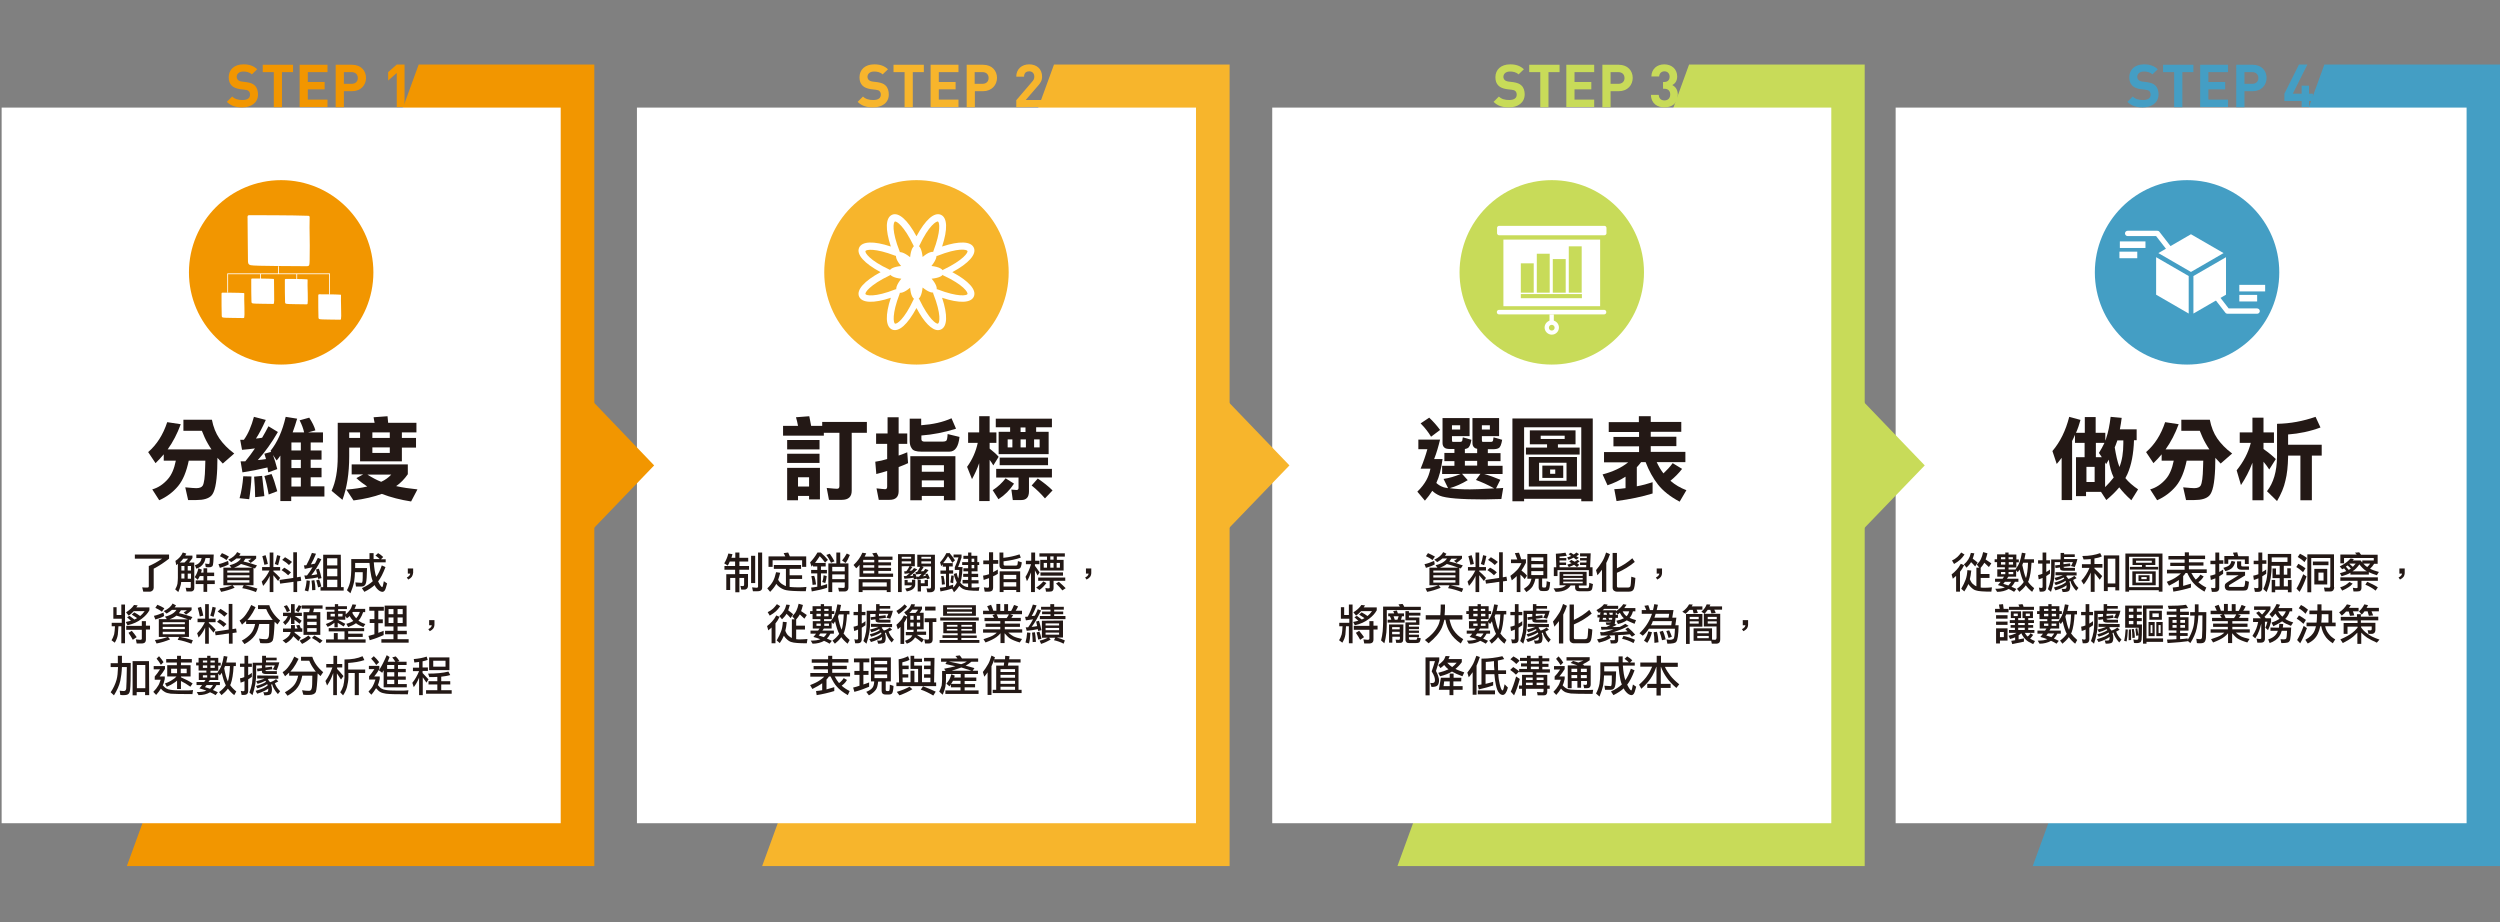 <?xml version="1.0" encoding="utf-8"?>
<!-- Generator: Adobe Illustrator 25.2.1, SVG Export Plug-In . SVG Version: 6.00 Build 0)  -->
<svg version="1.1" id="圖層_1" xmlns="http://www.w3.org/2000/svg" xmlns:xlink="http://www.w3.org/1999/xlink" x="0px" y="0px"
	 viewBox="0 0 1219.9 450" style="enable-background:new 0 0 1219.9 450;" xml:space="preserve">
<rect x="0" y="0" width="1219.9" height="450" fill="#808080" stroke="none"/>
<style type="text/css">
	.st0{display:none;fill:#003570;}
	.st1{fill:#449EC4;}
	.st2{fill:#FFFFFF;}
	.st3{enable-background:new    ;}
	.st4{fill:#231815;}
	.st5{fill:#C8DB59;}
	.st6{fill:#F7B52C;}
	.st7{fill:#F29600;}
	.st8{fill:#3C3C3C;}
</style>
<g id="圖層_2_00000109722727618649968420000016655216062987179694_">
</g>
<rect x="-15" y="-195.7" class="st0" width="1280" height="720"/>
<polygon class="st1" points="1134.2,31.5 991.9,422.6 1219.9,422.6 1219.9,31.5 "/>
<rect x="925" y="52.5" class="st2" width="278.6" height="349.2"/>
<g class="st3">
	<path class="st4" d="M1015.2,204.9c-0.6,2.2-1.3,4.3-2.2,6.3h4.3v-7.7h5.3v7.7h4.7v3.8c0.2-0.4,0.4-0.9,0.5-1.4
		c0.9-2.6,1.6-6,2.1-10.2l5.4,0.5c-0.3,2-0.5,3.9-0.9,5.6h8.2v5.3h-1.3c-0.2,6.7-1.3,12.2-3.2,16.5c-0.4,0.7-0.7,1.4-1,2
		c1.5,1.9,3.6,3.7,6.2,5.5l-3.3,5.3c-2.4-2.2-4.4-4.3-5.9-6.3c-1.8,2.2-3.9,4.2-6.3,6.2l-2.6-4h-7.3v2.1h-4.9v-19h4.2v-7h-4.7v-3.9
		c-0.5,1.1-0.9,2.1-1.4,3V244h-5.1v-20.6c-0.8,1.1-1.6,2.1-2.4,3l-2.1-6.3c3.8-4.5,6.5-10,8.2-16.7L1015.2,204.9z M1022.1,235.2
		v-7.4h-4v7.4H1022.1z M1024.2,221c1-1.6,1.9-3.2,2.7-4.9h-4.2v7h2.9L1024.2,221z M1031.4,233c-1.2-2.5-2-5.4-2.4-8.7
		c-0.5,0.8-0.9,1.5-1.3,2.2l-0.5-0.9v12.1C1028.7,236.2,1030.1,234.7,1031.4,233z M1034.2,227.9c1.3-3.2,1.9-7.1,1.9-11.6v-1.4h-2.9
		c-0.3,0.8-0.5,1.5-0.8,2.2c-0.2,0.5-0.3,0.8-0.5,1.2C1032.5,222,1033.2,225.3,1034.2,227.9z"/>
	<path class="st4" d="M1063.1,207c-1.7,4.6-3.8,8.7-6.4,12.3h21.4c-0.6-0.9-1.2-1.8-1.7-2.7c-1.3-2.2-2.2-4.4-3-6.4h-9v-5.4h13.9
		c0.7,3.6,1.9,6.6,3.6,9.1c1.8,2.6,4.2,5.1,7.3,7.4l-5.6,4.9c-0.9-0.9-1.8-1.9-2.6-2.8l-0.1,5.3c-0.3,7.2-1.2,11.5-2.9,13.2
		c-1.4,1.4-3.8,2.1-7.3,2.1h-4l-1.4-6.2c3,0.3,4.8,0.4,5.4,0.4c1.5,0,2.6-0.4,3.1-1.2c0.7-1.2,1.1-4.1,1.2-8.9l0.1-3.3h-8.1
		c-1.1,5.3-2.8,9.5-5.2,12.4c-2.5,3-5.6,5.3-9.2,6.9l-3.4-5.3c2.9-0.8,5.4-2.5,7.6-5c1.8-2,3.1-5,3.9-9h-5.9v-3.1
		c-1.3,1.5-2.6,3-4,4.3l-3.6-5.4c4.2-3.6,7.3-8.5,9.3-14.6L1063.1,207z"/>
	<path class="st4" d="M1099.1,211v-7.2h5.4v7.2h5.1v5.1h-5.1v3c2.7,1.9,4.6,3.5,6,4.9l-3.2,5.1c-0.8-1.3-1.8-2.6-2.8-3.8v18.8h-5.4
		v-18.3c-1.5,4-3.4,7.6-5.6,10.9l-2.1-7.2c3.3-4.1,5.7-8.6,6.9-13.4h-5.4V211H1099.1z M1132.3,208.6c-5.1,1.9-10.4,3-15.8,3.4v5
		h16.4v5.3h-4.8v21.8h-5.6v-21.8h-6v0.7c-0.1,4.6-0.5,8.4-1.3,11.5c-0.7,3.3-2.1,6.6-4.1,10l-4.9-4.8c3.2-4.1,4.8-9.7,4.9-16.7
		v-16.2c6.5-0.1,12.7-1.3,18.8-3.4L1132.3,208.6z"/>
</g>
<g>
	<g>
		<path class="st4" d="M958.4,275.8c-0.6,1.3-1.3,2.4-2,3.2v9.7h-1.9V281c-0.5,0.5-1,0.9-1.6,1.4l-0.6-2.1c0.9-0.7,1.7-1.4,2.4-2.2
			c0.7-0.7,1.4-1.7,2.1-3L958.4,275.8z M958.6,270.6c-0.8,1.1-1.4,1.9-2.1,2.5c-0.8,0.7-1.8,1.4-3,2.1l-1-1.7
			c0.9-0.4,1.7-0.9,2.6-1.7c0.6-0.5,1.2-1.3,1.9-2.2L958.6,270.6z M969.8,270c-0.3,1.2-0.6,2.2-0.9,3c0.9,0.6,1.8,1.2,2.8,1.9
			l-1.2,1.8c-0.9-0.9-1.7-1.6-2.2-2.1c-0.5,0.8-1.1,1.7-1.9,2.6h0.1v2.9h4.3v1.9h-4.3v4.7c0.6,0.1,1.3,0.1,2.1,0.1
			c1.1,0,2.2-0.1,3.4-0.2l-0.3,2.1c-3.9,0-6.4-0.2-7.5-0.6c-0.9-0.2-1.7-0.8-2.6-1.7c-0.4-0.4-0.8-0.9-1.1-1.4
			c-0.5,1.2-1.2,2.4-2,3.6l-1.5-1.3c1-1.7,1.7-3.2,2.2-4.6c0.4-1.1,0.7-2.6,0.8-4.5l1.9,0.2c-0.2,1.8-0.4,3.2-0.7,4.2
			c0.5,1.2,1,2.1,1.8,2.6c0.4,0.4,0.9,0.7,1.4,0.9V277h1.4l-1.2-1.5c0.9-0.9,1.6-1.8,2-2.7c0.4-0.8,0.8-2,1.1-3.4L969.8,270z
			 M963.4,270c-0.3,1-0.5,1.9-0.8,2.6c0.8,0.6,1.6,1.2,2.4,1.9l-1.2,1.9c-0.8-0.9-1.5-1.7-2-2.1c-0.5,0.9-1.3,1.8-2.2,2.7l-1.3-1.6
			c1-0.8,1.7-1.7,2.2-2.5s0.9-1.8,1.2-3.1L963.4,270z"/>
		<path class="st4" d="M978.5,270.6v-1h1.6v1h3.8v2.4h1.2v1.4h-1.2v2.5h-3.8v1h3.5l-0.1-0.1c0.9-1.2,1.6-2.4,2-3.6
			c0.4-1.1,0.8-2.6,1.1-4.5l1.8,0.3c-0.2,1.1-0.4,2.1-0.6,2.9h4.7v1.7h-1.2c-0.2,3.9-0.7,6.8-1.4,8.7c-0.1,0.2-0.2,0.4-0.3,0.6
			c0.7,1,1.7,2.1,3,3.1l-1,1.8c-1.3-1-2.3-2.1-3.1-3.2c-0.8,1.2-1.9,2.2-3.1,3.2l-1.2-1.5c1.4-1,2.5-2.1,3.3-3.3
			c-0.8-1.5-1.4-3.5-2-6.1c-0.3,0.5-0.6,0.9-0.9,1.3l-0.8-0.9v3.1H980c-0.3,0.4-0.5,0.7-0.7,1h5.6v1.5h-1.7c-0.5,1-1.1,1.8-1.7,2.4
			c0.8,0.3,1.5,0.7,2.4,1.1l-1.1,1.4c-0.8-0.5-1.7-1-2.7-1.4c-1.5,0.9-3.4,1.4-5.6,1.4l-0.9-1.5c2.1,0,3.7-0.2,4.7-0.7
			c-1.1-0.4-2.2-0.8-3.4-1.1c0.4-0.5,0.9-1,1.3-1.6h-2.7v-1.5h3.7c0.2-0.3,0.5-0.7,0.7-1h-3.3v-3.6h3.7v-1h-3.8v-2.5h-1.2v-1.4h1.2
			v-2.4h4V270.6z M978.5,272.9v-1h-2.1v1H978.5z M978.5,274.3h-2.1v1.2h2.1V274.3z M978.5,279.1h-2.1v1.1h2.1V279.1z M981.4,283.9
			h-3.1c-0.3,0.4-0.5,0.7-0.8,1c0.8,0.2,1.6,0.5,2.5,0.8C980.5,285.1,981,284.6,981.4,283.9z M980.1,272.9h2.1v-1h-2.1V272.9z
			 M982.3,274.3h-2.1v1.2h2.1V274.3z M982.4,279.1h-2.3v1.1h2.3V279.1z M988.6,282.1c0.5-1.6,0.9-4.1,1-7.5h-2.4
			c0,0.1-0.1,0.2-0.1,0.3c-0.1,0.3-0.2,0.6-0.3,0.8C987.4,278.5,987.9,280.7,988.6,282.1z"/>
		<path class="st4" d="M996.7,273.4v-3.8h1.8v3.8h1.8v1.6h-1.8v4.1c0.6-0.3,1.2-0.7,1.8-1.2v2c-0.6,0.4-1.2,0.8-1.8,1.2v5.6
			c0,0.7-0.2,1.2-0.5,1.5s-0.8,0.5-1.6,0.5h-1.1l-0.4-2c0.4,0.1,0.8,0.2,1.1,0.2c0.5,0,0.7-0.2,0.7-0.5V282
			c-0.6,0.3-1.3,0.5-1.9,0.7l-0.3-2.1c0.7-0.1,1.4-0.3,2.1-0.6v-5h-2.1v-1.6H996.7z M1007.2,269.6v0.9h5.2v1.3h-5.2v1h6.5
			c-0.3,1.3-0.7,2.6-1.3,3.9l-1.9-0.5c0.4-0.5,0.7-1.2,1-1.9h-4.6v1l3.2-0.4l0.2,1.3l-3.4,0.4c0,0.3,0.3,0.5,0.8,0.5h4.8v1.4h-5.3
			c-0.6,0-1.1-0.1-1.5-0.3s-0.5-0.6-0.5-1.1v-0.2l-2.2,0.3l-0.2-1.3l2.4-0.3v-1.3h-2.6v3.9c0,1.6-0.1,3.3-0.4,5.1
			c-0.3,1.8-0.8,3.7-1.4,5.5l-1.5-1.3c0.6-1.5,1-3,1.3-4.6c0.2-1.7,0.3-3.2,0.3-4.6V273h4.6v-3.2h1.7L1007.2,269.6L1007.2,269.6z
			 M1013.3,279.3v1.5h-4.7c-0.1,0.1-0.3,0.3-0.4,0.3c0.4,0.5,0.8,1,1.1,1.4c1-0.3,2-0.8,2.9-1.5l1.1,1.1c-0.5,0.3-1.1,0.6-1.7,0.9
			c0.3,0.7,0.6,1.4,1,2s0.9,1.2,1.6,1.9l-1.1,1.4c-0.8-0.9-1.4-1.7-1.9-2.6c-0.4-0.6-0.7-1.4-0.9-2.2c-0.2,0.1-0.4,0.1-0.5,0.2
			c0.3,0.8,0.4,1.6,0.4,2.3c0,1-0.2,1.7-0.5,2.2c-0.4,0.5-1.4,0.7-3.2,0.7l-0.5-1.6c0,0,0.3,0.1,0.9,0.1c0.6,0,1-0.1,1.2-0.2
			c0.2-0.2,0.3-0.6,0.3-1.2c0-0.1,0-0.3,0-0.4c-0.7,0.5-1.2,0.8-1.8,1.1c-1,0.5-2.2,1-3.6,1.4l-0.8-1.4c1.4-0.4,2.7-0.8,3.8-1.3
			c0.8-0.4,1.5-0.8,2.1-1.3c0-0.1-0.1-0.3-0.1-0.4s-0.1-0.2-0.1-0.3c-0.6,0.4-1.1,0.7-1.6,0.9c-0.8,0.4-1.9,0.8-3.2,1.2l-0.7-1.2
			c1.3-0.3,2.4-0.7,3.3-1.1c0.6-0.3,1.1-0.5,1.6-0.9c-0.1-0.1-0.2-0.3-0.3-0.5c-1.1,0.6-2.4,1.1-3.8,1.5l-0.7-1.3
			c1.4-0.3,2.6-0.7,3.4-1c0.3-0.1,0.5-0.2,0.7-0.3h-3.6v-1.5L1013.3,279.3L1013.3,279.3z"/>
		<path class="st4" d="M1025.6,271.5c-1,0.5-2.3,0.8-3.6,1v2.7h3.9v1.8h-3.9v0.4c1.2,1.1,2.5,2.3,3.8,3.7l-1.2,1.8
			c-1-1.3-1.8-2.4-2.5-3.2v9.1h-1.9v-9.4c-1,2.3-2.1,4.2-3.4,5.8l-1.2-1.8c1.7-1.8,3-3.9,4-6.3h-3.7v-1.8h4.3v-2.5
			c-1.1,0.1-2.3,0.2-3.5,0.2l-0.6-1.7c3.4,0,6.3-0.5,8.7-1.4L1025.6,271.5z M1034.1,288.1h-1.9v-1.6h-3.7v1.9h-1.9V271h7.5V288.1z
			 M1032.2,284.7v-12.1h-3.7v12.1H1032.2z"/>
		<path class="st4" d="M1055.2,288.7h-1.8V288h-14.5v0.7h-1.8v-18.6h18.1L1055.2,288.7L1055.2,288.7z M1053.4,286.5v-14.8h-14.5
			v14.8H1053.4z M1051.7,272.4v3.3h-4.7v0.9h6.1v1.3h-13.8v-1.3h5.9v-0.9h-4.6v-3.3H1051.7z M1051.9,278.8v6.8h-11.4v-6.8H1051.9z
			 M1050.2,280h-8v4.3h8V280z M1050,273.6h-7.7v1h7.7V273.6z M1048.9,280.7v2.8h-5.4v-2.8H1048.9z M1047.5,281.6h-2.6v1h2.6V281.6z"
			/>
		<path class="st4" d="M1066.1,271.1v-1.6h2v1.6h7.9v1.7h-7.9v1.6h7.1v1.6h-7.1v1.8h8.7v1.8h-7.5c0.8,1.4,1.4,2.4,2.1,3.2
			c0.4-0.2,0.7-0.5,1-0.8c0.4-0.4,0.9-0.9,1.3-1.6l1.6,0.9c-0.5,0.8-1,1.5-1.5,1.9c-0.3,0.3-0.7,0.6-1.1,0.9c1,0.9,2.3,1.8,3.9,2.6
			l-0.9,2c-2.4-1.4-4.2-2.8-5.3-4.1c-1-1-2-2.7-3.1-5h-0.8c-0.4,0.6-0.8,1.1-1.2,1.5v4.8c1.2-0.3,2.5-0.7,3.8-1.1v1.9
			c-2.6,0.8-5.5,1.5-8.6,2l-0.3-2c1-0.1,2-0.2,3-0.4V283c-1.2,0.9-2.8,1.8-4.8,2.8l-1.1-1.9c2.1-0.8,3.7-1.6,4.8-2.4
			c0.8-0.5,1.5-1.1,2.1-1.7h-6.8V278h8.6v-1.8h-7v-1.6h7V273h-7.9v-1.7h8L1066.1,271.1L1066.1,271.1z"/>
		<path class="st4" d="M1081,273.4v-3.8h1.9v3.8h2v1.7h-2v4c0.6-0.3,1.2-0.7,1.9-1.2v2.1c-0.6,0.4-1.2,0.8-1.9,1.2v5.6
			c0,0.7-0.2,1.2-0.5,1.5s-0.8,0.5-1.6,0.5h-1.5l-0.4-2c0.5,0.1,1,0.2,1.4,0.2c0.5,0,0.7-0.2,0.7-0.5v-4.3c-0.7,0.3-1.5,0.6-2.2,0.8
			l-0.3-2.1c0.8-0.1,1.6-0.4,2.5-0.7v-4.9h-2.4v-1.7h2.4V273.4z M1090.7,274.1c-0.3,1.3-0.8,2.3-1.5,3c-0.6,0.6-1.7,1.2-3.3,1.6
			l-1-1.6c1.4-0.4,2.4-0.8,2.9-1.3c0.5-0.4,0.8-1.1,1.1-2.1L1090.7,274.1z M1092.2,271.4h5.1v3.8h-1.9V273h-8.1v2.1h-1.9v-3.8h4.8
			c-0.2-0.5-0.4-1.1-0.6-1.6l2.1-0.2C1091.8,270.1,1092,270.7,1092.2,271.4z M1095.5,279v1.8c-5,3-7.4,4.5-7.4,4.5
			c-0.3,0.2-0.5,0.4-0.5,0.6c0,0.3,0.2,0.5,0.5,0.5h6.4c0.3,0,0.5-0.1,0.7-0.4c0.1-0.1,0.3-1,0.4-2.7l1.8,0.6
			c-0.2,2.2-0.5,3.4-0.9,3.8s-1.1,0.5-2,0.5h-6.4c-0.9,0-1.6-0.2-1.9-0.5c-0.4-0.4-0.6-1-0.6-1.7c0-0.5,0.1-0.9,0.4-1.2
			c0.2-0.3,2.3-1.7,6.4-4.1h-6V279H1095.5z M1093.6,273.9v1.9c0,0.4,0.2,0.6,0.7,0.6h3.1v1.6h-3.6c-0.7,0-1.2-0.1-1.6-0.4
			s-0.6-0.7-0.6-1.2v-2.5H1093.6z"/>
		<path class="st4" d="M1102,273.4v-3.8h1.9v3.8h2v1.7h-2v4c0.6-0.3,1.2-0.7,1.9-1.2v2.1c-0.6,0.4-1.2,0.8-1.9,1.2v5.6
			c0,0.7-0.2,1.2-0.5,1.5s-0.8,0.5-1.6,0.5h-1.5l-0.4-2c0.5,0.1,1,0.2,1.4,0.2c0.5,0,0.7-0.2,0.7-0.5v-4.3c-0.7,0.3-1.5,0.6-2.2,0.8
			l-0.3-2.1c0.8-0.1,1.6-0.4,2.5-0.7v-4.9h-2.3v-1.7h2.3V273.4z M1108,282c-0.4,2.3-1,4.6-2,6.9l-1.6-1.5c0.9-1.9,1.5-3.8,1.8-5.9
			s0.4-4.1,0.4-5.9v-5.3h11.4v5.8h-3.6v4.3h1.7v-3.1h1.7v4.8h-3.4v4h2V283h1.8v6h-1.8v-1.2h-6.2v1.2h-1.7v-6h1.7v3.1h2.2v-4h-3.5
			v-4.7h1.7v3h1.8v-4.3h-4C1108.5,278,1108.3,279.9,1108,282z M1108.5,272v2.2h7.7V272H1108.5z"/>
		<path class="st4" d="M1125,277.3l-1.2,1.9c-1.1-1-2.2-1.9-3.3-2.5l1-1.6C1122.8,275.8,1123.9,276.5,1125,277.3z M1125.5,281.3
			c-1,2.9-2.1,5.4-3.4,7.5l-1.5-1.6c1-1.6,2.1-4,3.3-7L1125.5,281.3z M1125.7,272.3l-1.2,2c-1.1-1.1-2.2-1.9-3.3-2.5l1.1-1.6
			C1123.4,270.7,1124.6,271.4,1125.7,272.3z M1139,286.5c0,0.7-0.2,1.2-0.5,1.6c-0.3,0.3-0.7,0.5-1.2,0.5h-2.9l-0.4-1.9l2.5,0.1
			c0.4,0,0.6-0.3,0.6-0.8v-13.7h-9.3V289h-1.9v-18.5h13v16H1139z M1136.2,274v1.8h-7.6V274H1136.2z M1135.6,277.6v7.6h-6.3v-7.6
			H1135.6z M1133.8,279.4h-2.5v3.9h2.5V279.4z"/>
		<path class="st4" d="M1152.1,270.7h8.1v4.4h-1.7c-0.6,1-1.3,1.8-2,2.4c1.1,0.6,2.5,1.1,4.3,1.6l-1,1.6c-1.6-0.5-2.9-1-3.9-1.5v1.2
			h-9v-0.9c-1.1,0.7-2.6,1.2-4.3,1.7l-0.8-1.5c1.2-0.3,2.2-0.7,3.1-1c-0.3-0.5-0.7-0.9-1.1-1.4c-0.3,0.2-0.6,0.4-0.9,0.5l-1.2-1.4
			c2.4-1.2,4.1-2.5,5.3-3.9l1.6,0.3c-0.2,0.3-0.4,0.5-0.6,0.7h3.9c0.3,0.3,0.5,0.7,0.8,1v-1h5.6v-1.2h-14.5v2.6h-1.8v-4.3h8
			c-0.3-0.3-0.6-0.6-0.9-0.9l2.1-0.2C1151.5,269.9,1151.8,270.3,1152.1,270.7z M1148,284.8c-0.7,0.8-1.4,1.4-2.1,1.8
			c-0.8,0.5-1.8,1.1-3,1.6l-1-1.6c0.9-0.3,1.8-0.6,2.6-1.1c0.6-0.4,1.3-0.9,1.9-1.5L1148,284.8z M1160.3,281.7v1.7h-8v3.4
			c0,0.7-0.2,1.1-0.5,1.4s-0.8,0.4-1.6,0.4h-1.8l-0.3-1.8c0.7,0.1,1.2,0.2,1.6,0.2c0.5,0,0.7-0.1,0.7-0.4v-3.2h-8.4v-1.7H1160.3z
			 M1146.1,278.1c0.3-0.2,0.6-0.4,0.9-0.6c0,0,0.1,0,0.1-0.1c-0.4-0.5-1-1-1.6-1.5c-0.3,0.2-0.5,0.4-0.8,0.6
			C1145.3,277.1,1145.7,277.7,1146.1,278.1z M1148.1,276.6c0.5-0.5,0.9-1,1.4-1.6h-3c-0.1,0.1-0.1,0.1-0.1,0.1
			C1147.1,275.7,1147.7,276.2,1148.1,276.6z M1155,278.8c-0.3-0.1-0.5-0.3-0.7-0.4c-1-0.7-2-1.7-3-3c-1.1,1.5-2.2,2.7-3.4,3.4H1155z
			 M1155.1,276.7c0.5-0.5,1-1,1.5-1.7h-3.4C1153.9,275.8,1154.5,276.3,1155.1,276.7z M1160.3,286.6l-1.1,1.6c-1.6-1.3-3.3-2.2-5-2.9
			l0.9-1.4C1157,284.7,1158.8,285.6,1160.3,286.6z"/>
		<path class="st4" d="M1172.8,281.5c-0.3,0.4-0.9,0.9-1.7,1.3l-0.7-1c1-0.5,1.6-1.1,1.7-1.9h-1.3v-2.5h2.6v2.1
			C1173.4,280.3,1173.2,280.9,1172.8,281.5z"/>
		<path class="st4" d="M977.7,297.1h2.4v1.7h-6.6v-1.7h2.3c-0.1-0.7-0.3-1.4-0.4-2.1l2-0.2C977.5,295.5,977.6,296.2,977.7,297.1z
			 M979.6,300.2v1.7H974v-1.7H979.6z M979.6,303.3v1.6H974v-1.6H979.6z M979.7,312.6h-3.8v1.4H974v-7.4h5.6v6H979.7z M977.8,310.9
			v-2.5h-1.9v2.5H977.8z M986.2,298.3v3.3h-1.4v1h3.2v-1h-1.1v-3.3h5.1v3.3h-2.3v1h2.8v1.4h-2.8v1h2.4v1.3h-2.4v1.1h3v1.4H988
			c0.5,0.8,0.9,1.3,1.3,1.8c0.2-0.1,0.4-0.3,0.7-0.5c0.3-0.3,0.5-0.6,0.8-1.1l1.3,0.8c-0.4,0.6-0.7,1-1,1.3
			c-0.2,0.2-0.3,0.3-0.5,0.5c0.6,0.4,1.4,0.8,2.4,1.2l-0.9,1.5c-1.6-0.7-2.8-1.4-3.5-2.1c-0.8-0.7-1.6-1.8-2.3-3.2
			c-0.4,0.4-0.8,0.7-1.3,1v2c0.9-0.2,1.8-0.3,2.6-0.5v1.6c-1.7,0.4-3.6,0.8-5.7,1.2l-0.5-1.6c0.6-0.1,1.3-0.2,1.9-0.3V311
			c-0.7,0.3-1.6,0.6-2.5,0.8l-0.7-1.6c1.3-0.3,2.4-0.6,3.2-1c0.2-0.1,0.5-0.2,0.7-0.4h-3.7v-1.4h2.9v-1.1h-2.1V305h2.1v-1h-2.5v-1.4
			h2.5v-1h-2v-3.3L986.2,298.3L986.2,298.3z M987.4,296.1h5.1v1.5h-12.2v-1.5h5.1c-0.2-0.4-0.3-0.7-0.5-1.1l2-0.2
			C987.2,295.2,987.3,295.6,987.4,296.1z M984.6,299.4h-2v1.2h2V299.4z M988,304h-3.2v1h3.2V304z M988,306.3h-3.2v1.1h3.2V306.3z
			 M990.5,299.4h-2v1.2h2V299.4z"/>
		<path class="st4" d="M999.5,295.8v-1h1.6v1h3.8v2.4h1.2v1.4h-1.2v2.5h-3.8v1h3.5l-0.1-0.1c0.9-1.2,1.6-2.4,2-3.6
			c0.4-1.1,0.8-2.6,1.1-4.5l1.8,0.3c-0.2,1.1-0.4,2.1-0.6,2.9h4.7v1.7h-1.2c-0.2,3.9-0.7,6.8-1.4,8.7c-0.1,0.2-0.2,0.4-0.3,0.6
			c0.7,1,1.7,2.1,3,3.2l-1,1.8c-1.3-1-2.3-2.1-3.1-3.2c-0.8,1.2-1.9,2.2-3.1,3.2l-1.2-1.5c1.4-1,2.5-2.1,3.3-3.3
			c-0.8-1.5-1.4-3.5-2-6.1c-0.3,0.5-0.6,0.9-0.9,1.3l-0.8-0.9v3.1h-4.1c-0.3,0.4-0.5,0.7-0.7,1h5.6v1.5h-1.7c-0.5,1-1.1,1.8-1.7,2.4
			c0.8,0.3,1.5,0.7,2.4,1.1l-1.1,1.4c-0.8-0.5-1.7-1-2.7-1.4c-1.5,0.9-3.4,1.4-5.6,1.4l-0.9-1.5c2.1,0,3.7-0.2,4.7-0.7
			c-1.1-0.4-2.2-0.8-3.4-1.1c0.4-0.5,0.9-1,1.3-1.6h-2.7v-1.5h3.7c0.2-0.3,0.5-0.7,0.7-1h-3.3v-3.6h3.7v-1h-3.8v-2.5H994v-1.4h1.2
			v-2.4L999.5,295.8L999.5,295.8z M999.5,298.1v-1h-2.1v1H999.5z M999.5,299.5h-2.1v1.2h2.1V299.5z M999.5,304.3h-2.1v1.1h2.1V304.3
			z M1002.4,309.1h-3.1c-0.3,0.4-0.5,0.7-0.8,1c0.8,0.2,1.6,0.5,2.5,0.8C1001.5,310.3,1002,309.8,1002.4,309.1z M1001.1,298.1h2.1
			v-1h-2.1V298.1z M1003.3,299.5h-2.1v1.2h2.1V299.5z M1003.4,304.3h-2.3v1.1h2.3V304.3z M1009.6,307.3c0.5-1.6,0.9-4.1,1-7.5h-2.4
			c0,0.1-0.1,0.2-0.1,0.3c-0.1,0.3-0.2,0.6-0.3,0.8C1008.4,303.7,1008.9,305.9,1009.6,307.3z"/>
		<path class="st4" d="M1017.7,298.6v-3.8h1.8v3.8h1.8v1.6h-1.8v4.1c0.6-0.3,1.2-0.7,1.8-1.2v2c-0.6,0.4-1.2,0.8-1.8,1.2v5.6
			c0,0.7-0.2,1.2-0.5,1.5s-0.8,0.5-1.6,0.5h-1.1l-0.4-2c0.4,0.1,0.8,0.2,1.1,0.2c0.5,0,0.7-0.2,0.7-0.5v-4.4
			c-0.6,0.3-1.3,0.5-1.9,0.7l-0.3-2.1c0.7-0.1,1.4-0.3,2.1-0.6v-5h-2.1v-1.6L1017.7,298.6L1017.7,298.6z M1028.2,294.8v0.9h5.2v1.3
			h-5.2v1h6.5c-0.3,1.3-0.7,2.6-1.3,3.9l-1.9-0.5c0.4-0.5,0.7-1.2,1-1.9h-4.6v1.1l3.2-0.4l0.2,1.3l-3.4,0.4c0,0.3,0.3,0.5,0.8,0.5
			h4.8v1.4h-5.3c-0.6,0-1.1-0.1-1.5-0.3s-0.5-0.6-0.5-1.1v-0.2l-2.2,0.3l-0.2-1.3l2.4-0.3v-1.3h-2.6v3.9c0,1.6-0.1,3.3-0.4,5.1
			c-0.3,1.8-0.8,3.7-1.4,5.5l-1.5-1.3c0.6-1.5,1-3,1.3-4.6c0.2-1.7,0.3-3.2,0.3-4.6V298h4.6v-3.2H1028.2z M1034.3,304.5v1.5h-4.7
			c-0.1,0.1-0.3,0.3-0.4,0.3c0.4,0.5,0.8,1,1.1,1.4c1-0.3,2-0.8,2.9-1.5l1.1,1.1c-0.5,0.3-1.1,0.6-1.7,0.9c0.3,0.7,0.6,1.4,1,2
			s0.9,1.2,1.6,1.9l-1.1,1.4c-0.8-0.9-1.4-1.7-1.9-2.6c-0.4-0.6-0.7-1.4-0.9-2.2c-0.2,0.1-0.4,0.1-0.5,0.2c0.3,0.8,0.4,1.6,0.4,2.3
			c0,1-0.2,1.7-0.5,2.2c-0.4,0.5-1.4,0.7-3.2,0.7l-0.5-1.6c0,0,0.3,0.1,0.9,0.1s1-0.1,1.2-0.2c0.2-0.2,0.3-0.6,0.3-1.2
			c0-0.1,0-0.3,0-0.4c-0.7,0.5-1.2,0.8-1.8,1.1c-1,0.5-2.2,1-3.6,1.4l-0.8-1.4c1.4-0.4,2.7-0.8,3.8-1.3c0.8-0.4,1.5-0.8,2.1-1.3
			c0-0.1-0.1-0.3-0.1-0.4s-0.1-0.2-0.1-0.3c-0.6,0.4-1.1,0.7-1.6,0.9c-0.8,0.4-1.9,0.8-3.2,1.2l-0.7-1.2c1.3-0.3,2.4-0.7,3.3-1.1
			c0.6-0.3,1.1-0.5,1.6-0.9c-0.1-0.1-0.2-0.3-0.3-0.5c-1.1,0.6-2.4,1.1-3.8,1.5l-0.7-1.3c1.4-0.3,2.6-0.7,3.4-1
			c0.3-0.1,0.5-0.2,0.7-0.3h-3.6v-1.5L1034.3,304.5L1034.3,304.5z"/>
		<path class="st4" d="M1038.3,307.2c-0.1,2.3-0.3,4.3-0.6,5.8l-1.2-0.3c0.4-1.7,0.6-3.6,0.7-5.6L1038.3,307.2z M1045.3,296.9h-2.6
			v1.6h2.4v1.5h-2.4v1.6h2.4v1.5h-2.4v1.6h2.5c0,4.2-0.1,6.8-0.2,7.5c-0.1,0.6-0.3,1-0.6,1.2c-0.3,0.2-0.9,0.4-1.7,0.4
			c-0.4,0-0.9,0-1.4-0.1l-0.3-1.7c0.5,0.1,1.1,0.2,1.6,0.2s0.8-0.2,0.8-0.7c0.1-0.5,0.1-2.3,0.2-5.2h-6.6v-10.8h8.1v1.4H1045.3z
			 M1041,296.9h-2.2v1.6h2.2V296.9z M1041,300h-2.2v1.6h2.2V300z M1041,303h-2.2v1.6h2.2V303z M1039.9,312.3l-1.2,0.1
			c0-2.2,0-4,0.1-5.2l1-0.1C1039.9,308.4,1039.9,310.1,1039.9,312.3z M1041.7,311.2l-1.2,0.1c0-1.8-0.1-3.3-0.3-4.3l1-0.1
			C1041.5,308,1041.7,309.4,1041.7,311.2z M1043.5,310l-1.1,0.3c-0.1-1.2-0.3-2.4-0.4-3.5l0.9-0.3
			C1043.1,307.8,1043.3,309,1043.5,310z M1055.4,297h-8v14.5h8.1v1.7h-8.1v0.9h-1.7v-18.7h9.7V297z M1051.4,303.5v6.9h-3v-6.9
			H1051.4z M1054.9,298v4.4h-6.1V298H1054.9z M1050.3,305h-0.9v3.9h0.9V305z M1053.4,299.3h-3.1v1.8h3.1V299.3z M1055.3,303.5v6.9
			h-3.1v-6.9H1055.3z M1054.3,305h-1v3.9h1V305z"/>
		<path class="st4" d="M1067.7,296.7c-1.1,0.2-2.4,0.3-3.9,0.4v1.4h4.3v1.6h-4.3v1.1h4.1v6.5h-4.1v1.2h3.7v1.4h-3.7v1.6
			c1.3-0.1,2.6-0.2,3.7-0.4v0.7c1.3-1.9,2.1-3.9,2.7-6c0.4-1.4,0.6-3.3,0.7-5.8h-2.2v-1.7h2.3c0-0.3,0-0.7,0-1v-2.8h1.8v2.8
			c0,0.4,0,0.7,0,1h3.8c0,7.1-0.1,11.3-0.2,12.6c-0.1,1-0.4,1.7-0.7,2c-0.4,0.4-1,0.6-2.1,0.6c-0.5,0-1,0-1.6-0.1l-0.3-2.1
			c0.6,0.1,1.2,0.2,1.9,0.2c0.6,0,0.9-0.4,0.9-1.3c0.1-1,0.2-4.5,0.2-10.3h-2c-0.1,2.4-0.4,4.5-0.8,6.3c-0.5,2.4-1.6,4.8-3.1,7.2
			l-1.3-1.1v0.2c-1.9,0.3-5.1,0.6-9.8,0.9l-0.3-1.7c1.6,0,3.2-0.1,4.6-0.2v-1.7h-3.7v-1.4h3.7v-1.2h-3.8v-6.5h3.8V300h-4.7v-1.6h4.7
			v-1.3c-1.2,0-2.4,0.1-3.7,0.1l-0.5-1.6c3.5,0,6.5-0.1,8.9-0.5L1067.7,296.7z M1062.1,303.9v-1.4h-2v1.4H1062.1z M1062.1,305h-2
			v1.3h2V305z M1063.9,303.9h2.3v-1.4h-2.3V303.9z M1066.2,305h-2.3v1.3h2.3V305z"/>
		<path class="st4" d="M1087.1,294.8v3.3h1.9v-3.3h1.9v3.3h1.5c0.5-0.7,0.9-1.7,1.4-2.9l2,0.7c-0.4,0.8-0.8,1.6-1.2,2.1h3.1v1.7
			h-5.8l1.5,0.5c-0.3,0.5-0.6,0.9-0.9,1.3h4.6v1.6h-7.8v1.2h7.4v1.6h-7.4v1.2h8.5v1.6h-6.8c0.9,0.8,1.8,1.4,2.5,1.8
			c1,0.5,2.4,0.9,4.2,1.3l-1.1,1.7c-2.1-0.6-3.7-1.3-4.7-1.9c-0.9-0.6-1.8-1.5-2.7-2.6v4.8h-2V309c-0.6,0.7-1.2,1.3-1.9,1.8
			c-1.2,0.9-3,1.8-5.4,2.7l-1-1.6c2.4-0.8,4.1-1.4,5.1-2.1c0.5-0.3,1-0.7,1.4-1.1h-6.7v-1.6h8.4v-1.2h-7.2v-1.6h7.2v-1.2h-7.7v-1.6
			h4.7c-0.2-0.4-0.5-0.9-0.8-1.3l1.3-0.5h-5.9V298h3c-0.3-0.7-0.6-1.4-1-2.2l1.9-0.7c0.4,0.8,0.7,1.8,1.1,2.9h1.5v-3.3h1.9V294.8z
			 M1090.1,301.6c0.4-0.5,0.8-1.2,1.1-1.8h-6c0.3,0.5,0.6,1.1,0.8,1.8H1090.1z"/>
		<path class="st4" d="M1107.9,295.7v1.6c-0.8,1.4-1.8,2.6-2.9,3.7c0.2,0.3,0.4,0.5,0.6,0.7h2.6v1.6c-0.4,1.6-0.9,3-1.5,4.2
			l-1.3-1.2c0.3-0.6,0.7-1.6,1-2.9h-1.2v8.2c0,0.7-0.2,1.2-0.5,1.5s-0.8,0.5-1.6,0.5h-1.6l-0.4-2c0.6,0.1,1.1,0.2,1.6,0.2
			s0.7-0.1,0.7-0.5v-7c-0.4,1.5-0.7,2.6-1,3.4c-0.4,1.1-1,2.4-1.9,3.8l-1.4-1.2c0.8-1.2,1.4-2.4,1.9-3.6c0.3-0.9,0.7-2,0.9-3.2h-2.5
			v-1.8h3.8c-0.7-0.8-1.4-1.7-2.3-2.6l1.3-0.8c0.6,0.6,1.1,1.1,1.6,1.6c0.6-0.6,1.2-1.3,1.9-2.3h-5.8v-1.7h8L1107.9,295.7
			L1107.9,295.7z M1112,306.3c0.1-0.6,0.2-1.2,0.2-1.9l1.9,0.1c0,0.6-0.1,1.2-0.2,1.7h4.1c-0.1,3.2-0.3,5.1-0.5,5.9
			c-0.1,0.5-0.4,1-0.9,1.3c-0.3,0.2-1.4,0.4-3.4,0.4l-0.4-1.9c0.7,0,1.1,0.1,1.4,0.1c0.7,0,1.1-0.1,1.3-0.3c0.3-0.4,0.4-1.7,0.5-3.9
			h-2.6c-0.3,1.1-0.7,2-1.2,2.7c-0.9,1.4-2.5,2.5-4.7,3.3l-0.7-1.8c1.9-0.6,3.2-1.5,4-2.7c0.3-0.4,0.5-0.9,0.7-1.5h-3.6v-1.6
			L1112,306.3L1112,306.3z M1112.6,295.1c-0.3,0.6-0.5,1.1-0.8,1.6h6.7v1.6h-1.2c-0.5,1.5-1.2,2.7-2.1,3.6l-0.1,0.1
			c1,0.7,2.4,1.3,3.9,1.7l-1.1,1.7c-1.8-0.7-3.3-1.4-4.3-2.2c-1.1,0.7-2.5,1.5-4.3,2.4l-0.9-1.8c1.6-0.5,2.8-1.1,3.9-1.8
			c-0.8-0.8-1.4-1.6-2-2.6c-0.5,0.7-1,1.4-1.6,1.9l-1.3-1.6c1.6-1.5,2.7-3.2,3.5-5L1112.6,295.1z M1113.7,300.9
			c0.7-0.7,1.3-1.5,1.7-2.6h-3.8C1112.2,299.3,1112.9,300.2,1113.7,300.9z"/>
		<path class="st4" d="M1125.2,302.5l-1.2,1.9c-1.1-1-2.2-1.9-3.3-2.5l1.1-1.6C1123,301,1124.2,301.7,1125.2,302.5z M1125.7,306.5
			c-1,2.8-2.1,5.3-3.3,7.4l-1.5-1.6c1-1.6,2.1-3.9,3.2-6.9L1125.7,306.5z M1126.2,297.5l-1.2,2c-1-1.1-2.1-2-3.3-2.7l1.1-1.6
			C1124,295.8,1125.2,296.6,1126.2,297.5z M1130.8,297.9v-3h2v3h5.2v5.9h1.7v1.8h-5.1c0.3,1.4,0.8,2.5,1.5,3.4c0.8,1.2,2,2.2,3.4,3
			l-1.2,1.9c-1.8-1.2-3.1-2.4-3.9-3.8c-0.8-1.2-1.4-2.7-1.7-4.5h-0.5c-0.3,1.4-0.7,2.7-1.2,3.7c-1,2.1-2.6,3.6-4.9,4.7l-1.2-1.8
			c2.2-1.2,3.7-2.6,4.5-4.4c0.3-0.7,0.5-1.4,0.7-2.2h-4.6v-1.8h4.9c0.1-1,0.2-2.1,0.2-3.3v-0.8h-3.7v-1.8L1130.8,297.9L1130.8,297.9
			z M1132.9,300.5c0,1.2-0.1,2.3-0.2,3.3h3.5v-4.1h-3.3V300.5z"/>
		<path class="st4" d="M1147.1,295.3c-0.3,0.5-0.6,0.9-0.9,1.3h4.7v1.7h-2.8c0.3,0.6,0.5,1.3,0.7,2l-2.1,0.2
			c-0.2-0.8-0.4-1.5-0.6-2.1h-1.3c-0.7,0.8-1.4,1.5-2.1,2l-1.3-1.6c1.7-1.1,2.9-2.4,3.8-3.9L1147.1,295.3z M1150.1,300.9v-1.2h1.9
			v1.2h8.5v1.8h-8.5v1.2h7.1v3.4c0,0.7-0.2,1.2-0.5,1.5s-0.7,0.5-1.2,0.5h-1.7l-0.4-1.8l1.4,0.1c0.4,0,0.6-0.3,0.6-0.7v-1.2h-5.2
			v0.4c0.8,1.2,1.8,2.2,3.1,3.1c1.2,1,3.2,2,5.9,2.9l-1.3,1.5c-2-0.9-3.6-1.7-4.8-2.5c-1-0.7-2-1.5-2.8-2.4v5.5h-1.9v-5.5
			c-0.8,0.8-1.5,1.5-2.1,2c-1.5,1.2-3.2,2.2-5,3.1l-1.2-1.8c2.6-1.1,4.5-2.2,5.8-3.2c0.8-0.6,1.7-1.4,2.6-2.5v-0.5h-4.9v3.5h-1.9
			V304h6.8v-1.2h-8.2V301h7.9L1150.1,300.9L1150.1,300.9z M1155.5,295.3c-0.2,0.5-0.5,0.9-0.7,1.3h6v1.7h-3.6c0.3,0.7,0.5,1.3,0.8,2
			l-2.1,0.2c-0.2-0.8-0.4-1.5-0.6-2.2h-1.5c-0.5,0.7-0.9,1.2-1.4,1.6l-1.3-1.6c1.2-1,2-2.2,2.6-3.4L1155.5,295.3z"/>
	</g>
</g>
<polygon class="st5" points="824.2,31.5 681.9,422.6 909.9,422.6 909.9,31.5 "/>
<rect x="620.8" y="52.5" class="st2" width="272.8" height="349.2"/>
<g class="st3">
	<path class="st4" d="M717.1,212.8h-8.6v1.9c0,0.6,0.1,0.9,0.4,0.9h3.7c0.6,0,0.9-0.3,1-0.9c0,0,0-0.5,0.2-1.3l4.2,1.2
		c-0.4,2.3-1,3.7-1.9,4.1c-0.3,0.2-0.8,0.3-1.3,0.4v2h6V219c-0.6-0.1-1.1-0.3-1.4-0.6c-0.6-0.5-0.9-1.3-0.9-2.2V204h13v8.8h-8.4v1.9
		c0,0.6,0.1,0.9,0.4,0.9h4.2c0.5,0,0.8-0.3,0.9-0.9c0,0,0-0.5,0.2-1.3l4.2,1.2c-0.4,2.3-0.9,3.7-1.8,4.1c-0.5,0.3-1.4,0.5-2.7,0.5
		H726v1.9h6.2v3.9H726v2.3h7.2v4h-9c2.3,0.6,5,1.6,7.9,2.8l-2.1,4.2c1.1,0,2.3-0.1,3.5-0.2l-0.9,5.4c-4.9,0.1-7.7,0.2-8.4,0.2
		c-11.4,0-18.6-0.6-21.6-1.8c-1.4-0.6-2.7-1.4-3.7-2.4c-1,1.6-2.2,3.2-3.6,4.8l-3.7-4.4c2-1.9,3.4-3.8,4.4-5.6
		c0.8-1.4,1.5-3.3,2-5.6h-4.8c1.4-3.4,2.5-6.6,3.3-9.5h-4.4v-4.7h10.6c-0.8,3.3-1.7,6.5-2.9,9.5h4.1c-0.6,4.7-1.6,8.6-3,11.6v0.1
		c1,0.9,2,1.5,3.1,1.9c0.6,0.3,1.5,0.4,2.6,0.6l-2.2-4.5c2.7-0.4,5.5-1.2,8.3-2.4h-9v-4h6V225h-4.9v-4h4.9v-1.9h-2.1
		c-1.3,0-2.3-0.2-2.8-0.7c-0.6-0.5-0.9-1.3-0.9-2.2V204h13.2L717.1,212.8L717.1,212.8z M702.7,209.8l-4.4,3.3
		c-1.2-2-2.8-4.2-5.1-6.5l4.2-2.8C699.3,205.6,701.1,207.6,702.7,209.8z M717.3,238.8c1.5,0,5.4-0.1,11.8-0.5
		c-3.2-1.8-6.2-3.1-8.9-4.1l2.2-3h-9l2.8,3.1c-3,1.8-5.9,3.1-8.8,3.9C709.9,238.6,713.2,238.8,717.3,238.8z M708.5,209.6h4v-2.1h-4
		V209.6z M720.8,227.2v-2.3h-6v2.3H720.8z M723.1,209.6h3.9v-2.1h-3.9V209.6z"/>
	<path class="st4" d="M777.2,244.6h-5.6v-1.2h-27.9v1.2H738v-40.4h39.2V244.6z M771.6,238.9v-30.4h-27.9v30.4H771.6z M768.8,210v6.8
		h-8.6v1.6h10.6v3.4h-26.2v-3.4h10.3v-1.6h-8.4V210H768.8z M769.5,223v14.4H746V223H769.5z M764.4,225.8H751v8.8h13.4V225.8z
		 M763.5,212.6h-11.7v1.6h11.7V212.6z M762.8,227.2v6h-10.2v-6H762.8z M758.9,229.1h-2.5v2.1h2.5V229.1z"/>
	<path class="st4" d="M799.7,205.9v-2.8h5.8v2.8h14.9v4.8h-14.9v2.4H818v4.6h-12.5v2.8h16.9v5h-14c1,2.1,2.1,4,3.3,5.5
		c1.7-1.6,3.2-3.2,4.5-5l4.6,2.8c-1.7,2.2-3.6,4.1-5.7,5.8c2.3,2,4.9,3.5,7.8,4.6l-3.3,5.6c-4.5-2.4-8.1-5.2-10.6-8.4
		c-2.4-3.1-4.4-6.7-6-10.9h-2.2c-0.7,0.9-1.4,1.8-2.1,2.5v9.3c2.7-0.5,5.3-1.2,7.7-2v5.5c-5.1,1.6-11,2.8-17.6,3.7l-1.1-5.8
		c1.9-0.1,3.7-0.2,5.5-0.5v-5.6c-2.8,1.8-5.8,3.2-8.8,4.2l-2.4-5.3c5-1.3,9.1-3.2,12.5-5.9h-11.8v-5h17.1v-2.8h-12.5v-4.6h12.5v-2.4
		H785V206h14.7V205.9z"/>
</g>
<g>
	<g>
		<path class="st4" d="M700.1,275.4c-1.2,0.7-2.6,1.2-4.3,1.7l-0.7-1.8c1.5-0.3,3-0.9,4.7-1.6L700.1,275.4z M705.8,270.2
			c-0.3,0.4-0.5,0.7-0.7,1h8.3v1.3c-0.8,0.8-1.7,1.6-2.7,2.2l-1.2-1.1c0.5-0.2,1-0.5,1.6-1h-2.9c-0.3,0.5-0.7,1-1,1.4
			c2.4,0.5,4.6,1.2,6.6,1.9l-1,1.5c-0.2-0.1-0.4-0.2-0.7-0.3v8.5h-4.2c2,0.4,4,0.9,6.1,1.6l-0.7,1.7c-2.1-0.8-4.3-1.5-6.7-1.9
			l0.7-1.4H702l1,1.2c-2.2,0.9-4.4,1.6-6.6,2l-0.8-1.7c2.4-0.3,4.4-0.8,6.2-1.5h-4.3V277h3.9l-0.9-1.2c1.8-0.4,3.3-1.1,4.3-1.9
			c0.5-0.4,0.9-0.8,1.3-1.4h-2.2c-0.6,0.5-1.4,1.1-2.6,1.8l-1.4-1.2c1.1-0.5,2-1.1,2.7-1.7c0.6-0.5,1.2-1.2,1.6-2L705.8,270.2z
			 M700.2,271.6l-1.2,1.7c-1-0.8-2.1-1.4-3.2-1.9l1-1.5C698,270.4,699.1,271,700.2,271.6z M710.2,279.4v-1h-10.8v1H710.2z
			 M710.2,281.8v-1.1h-10.8v1.1H710.2z M710.2,283.1h-10.8v1.2h10.8V283.1z M711.6,277c-1.9-0.7-3.8-1.3-5.6-1.8
			c-0.9,0.7-2,1.3-3.4,1.8H711.6z"/>
		<path class="st4" d="M720,276.7v-7.1h1.8v7.1h3.3v1.7h-3.3v0.4c1.1,0.9,2.2,2,3.3,3.2l-1,1.5c-0.9-1.1-1.7-2.1-2.3-2.8v8.2H720
			V281c-0.1,0.2-0.2,0.5-0.3,0.7c-0.8,1.6-1.8,3-2.9,4.2l-0.7-2.1c1.6-1.6,2.8-3.4,3.8-5.4h-3.6v-1.7H720z M719.2,275.2l-1.7,0.4
			c-0.3-1.4-0.6-2.9-1-4.2l1.6-0.5C718.5,272.2,718.9,273.6,719.2,275.2z M725.3,271.3c-0.3,1.6-0.7,3.1-1.1,4.5l-1.6-0.6
			c0.4-1.1,0.8-2.6,1.1-4.3L725.3,271.3z M735.4,283.4l-2,0.3v5.2h-1.8v-5l-6.5,0.9l-0.3-1.8l6.7-1v-12.5h1.8v12.2l1.8-0.3
			L735.4,283.4z M730.4,279.3l-1.4,1.4c-0.8-0.8-1.8-1.6-3.2-2.5l1.3-1.2C728.5,277.7,729.6,278.5,730.4,279.3z M730.9,274.2
			l-1.5,1.5c-0.8-0.8-1.8-1.6-3.3-2.5l1.4-1.3C728.9,272.7,730,273.5,730.9,274.2z"/>
		<path class="st4" d="M742.3,272.9h2.3v1.7c-0.8,1.6-1.5,2.8-2.2,3.8c1,0.7,1.9,1.5,2.7,2.5l-1.1,1.7c-0.7-0.9-1.4-1.6-2.1-2.2v8.5
			h-1.8v-7.8c-0.7,0.7-1.5,1.4-2.4,2.1L737,281c1.3-1,2.3-1.8,3-2.6c0.8-0.7,1.6-1.9,2.4-3.6h-5.1V273h3.1c-0.4-1.1-0.8-2.1-1.2-3.1
			l2-0.2C741.6,270.6,741.9,271.7,742.3,272.9z M755,270.2v12.1h-2.5v3.8c0,0.4,0.2,0.6,0.7,0.6h0.6c0.3,0,0.5-0.1,0.6-0.3
			c0.1-0.2,0.3-1.1,0.3-2.8l1.7,0.5c-0.1,2.1-0.4,3.3-0.7,3.7c-0.3,0.4-0.8,0.6-1.6,0.6h-1.5c-0.6,0-1-0.1-1.3-0.4s-0.5-0.8-0.5-1.3
			v-4.3h-1.6c-0.3,1.5-0.8,2.7-1.3,3.6c-0.7,1.1-1.7,2-3.1,2.9l-1.2-1.6c1.1-0.7,2-1.4,2.6-2.2c0.5-0.7,0.8-1.6,1.1-2.7h-2v-12.1
			h9.7V270.2z M753.1,273.8V272h-5.9v1.7L753.1,273.8L753.1,273.8z M753.1,277v-1.7h-5.9v1.7H753.1z M753.1,278.7h-5.9v1.9h5.9
			V278.7z"/>
		<path class="st4" d="M774.2,279v6.7h-3.8v0.7c0,0.4,0.3,0.6,0.8,0.6h3.4c0.3,0,0.5-0.1,0.6-0.3c0.1-0.2,0.3-0.9,0.3-2.3l1.8,0.6
			c-0.2,1.7-0.4,2.7-0.8,3c-0.3,0.3-0.9,0.5-1.7,0.5h-4.3c-0.6,0-1-0.1-1.4-0.4c-0.3-0.3-0.5-0.7-0.5-1.2v-1.2h-2.2
			c-0.6,0.9-1.3,1.5-2,1.9c-1.3,0.8-3.1,1.2-5.3,1.2l-1-1.7c2.1,0,3.6-0.2,4.4-0.5c0.7-0.3,1.2-0.6,1.6-1H761V279H774.2z
			 M764.5,271.2c-0.7,0.1-1.9,0.3-3.5,0.4v0.7h3.3v1.2H761v1h3.2v1.2H761v1.1h13v-1.1h-3v-1.2h3.1l0.1-1H771v-1.2h3.3v-0.8H771V270
			h5.2l-0.3,6.8h1.2v4.3h-1.8v-2.9H760v2.9h-1.8v-4.3h1.2l-0.2-6.6c1.5-0.1,3-0.2,4.7-0.5L764.5,271.2z M772.3,281v-0.8h-9.5v0.8
			H772.3z M772.3,282.8V282h-9.5v0.8H772.3z M772.3,283.8h-9.5v0.8h9.5V283.8z M770.5,270.4c-0.4,0.4-0.9,0.8-1.3,1
			c0.4,0.3,0.8,0.6,1.2,0.8l-1.3,0.9c-0.3-0.3-0.7-0.6-1.2-1c-0.7,0.4-1.5,0.7-2.5,1.1l-0.7-1.2c0.7-0.2,1.4-0.4,2-0.7
			c-0.4-0.3-0.8-0.6-1.3-0.9l1.1-0.7c0.5,0.3,1,0.6,1.4,0.9c0.5-0.3,0.9-0.6,1.3-1L770.5,270.4z M770.8,273.9
			c-0.4,0.4-0.9,0.7-1.3,0.9c0.4,0.3,0.8,0.5,1.1,0.8l-1.1,1.1c-0.4-0.3-0.9-0.7-1.4-1.1c-0.7,0.4-1.6,0.7-2.6,1.1l-0.7-1.2
			c0.7-0.2,1.4-0.4,2.1-0.7c-0.4-0.2-0.8-0.5-1.2-0.7l1-0.9c0.6,0.3,1.1,0.6,1.7,0.9c0.5-0.3,0.9-0.6,1.4-0.9L770.8,273.9z"/>
		<path class="st4" d="M785.6,270.4c-0.6,1.7-1.2,3.2-1.8,4.3v14.1h-2.1V278c-0.7,0.9-1.4,1.8-2.2,2.7l-0.7-2.5
			c1-1.2,1.9-2.4,2.7-3.7c0.8-1.1,1.5-2.7,2.2-4.9L785.6,270.4z M789,269.7v7.6c3-1.4,5.5-3.1,7.5-4.9l1.2,1.8
			c-2.5,2.1-5.4,3.9-8.7,5.3v6.5c0,0.5,0.2,0.7,0.7,0.7h4.8c0.4,0,0.8-0.2,1-0.5s0.4-2,0.5-4.8l2,0.6c-0.2,3.3-0.5,5.2-1,5.8
			c-0.4,0.6-1.1,0.9-2.2,0.9H789c-0.6,0-1.1-0.2-1.5-0.5c-0.4-0.4-0.6-0.9-0.6-1.4v-17h2.1V269.7z"/>
		<path class="st4" d="M810.4,281.5c-0.3,0.4-0.9,0.9-1.7,1.3l-0.7-1c1-0.5,1.6-1.1,1.7-1.9h-1.3v-2.5h2.6v2.1
			C811,280.3,810.8,280.9,810.4,281.5z"/>
		<path class="st4" d="M655.9,296.3v3.8h2.3V295h1.8v18.9h-1.8v-8.3h-1.4c-0.1,1.9-0.2,3.3-0.3,4c-0.2,1.4-0.7,2.7-1.5,4l-1.6-1.2
			c0.6-0.9,1-1.9,1.3-2.9c0.2-0.9,0.3-2.2,0.4-3.9h-1.6v-1.7h4.9v-2h-4.1v-5.6H655.9z M666.1,295.4c-0.3,0.4-0.5,0.7-0.7,1h6.4v1.4
			c-0.9,1.6-2.1,2.9-3.7,4.1c-2,1.6-4.3,2.6-7,3.2l-0.8-1.6c0.9-0.2,1.7-0.4,2.5-0.6c-0.5-0.5-1.2-1.1-1.9-1.7l1.2-0.7
			c0.9,0.7,1.7,1.3,2.4,1.8c0.4-0.2,0.9-0.4,1.3-0.7c-0.7-0.5-1.6-1.1-2.6-1.7l1.2-1.1c1.1,0.6,2.1,1.2,2.9,1.8
			c0.8-0.7,1.6-1.5,2.2-2.4h-5.3c-0.8,0.9-1.6,1.6-2.5,2.2l-1.3-1.6c1.7-1.1,3.1-2.3,3.9-3.6L666.1,295.4z M668.2,305.3v-2.2h2v2.2
			h2v1.9h-2v4.8c0,0.7-0.2,1.2-0.5,1.5s-0.9,0.5-1.7,0.5h-2.3l-0.4-2c0.8,0.1,1.6,0.2,2.1,0.2s0.8-0.2,0.8-0.5v-4.4h-7.6v-1.9h7.6
			L668.2,305.3L668.2,305.3z M665.6,310.9l-1.9,1.3c-0.5-1-1.2-2.1-2.1-3.4l1.6-1C664.2,309,665,310,665.6,310.9z"/>
		<path class="st4" d="M685.2,296.1h8.1v1.6h-16.6v5.9c0,1.6-0.1,3.3-0.2,5c-0.2,1.8-0.5,3.6-1,5.3l-1.6-1.4
			c0.4-1.4,0.6-2.9,0.8-4.5c0.1-1.6,0.2-3.1,0.2-4.5V296h8.2c-0.2-0.4-0.4-0.7-0.7-1.1l2-0.2C684.8,295.2,685,295.6,685.2,296.1z
			 M682.1,299.3h3v1.4h-1c-0.1,0.6-0.3,1.2-0.5,1.7h1.8v1.4h-8.3v-1.4h1.8c-0.2-0.6-0.4-1.2-0.7-1.7h-0.8v-1.4h2.9
			c-0.1-0.4-0.3-0.8-0.5-1.1l1.8-0.3C681.8,298.3,681.9,298.8,682.1,299.3z M684.7,312c0,0.5-0.1,1-0.4,1.3c-0.3,0.3-0.6,0.4-1,0.4
			h-2l-0.3-1.6l1.6,0.1c0.3,0,0.5-0.3,0.5-0.7v-0.8h-3.7v2.9h-1.6v-8.9h7L684.7,312L684.7,312z M683,307.1V306h-3.7v1.1H683z
			 M683,309.5v-1.2h-3.7v1.2H683z M681.9,302.4c0.2-0.6,0.4-1.1,0.6-1.7H680c0.2,0.5,0.4,1.1,0.6,1.7H681.9z M687.5,301.3h5.1v3.6
			h-5.1v0.9h4.9v1.2h-4.9v0.7h4.9v1.1h-4.9v0.9h4.9v1.2h-4.9v0.7c0,0.4,0.2,0.6,0.7,0.6h2.2c0.4,0,0.7,0,0.8-0.1
			c0.2-0.1,0.3-0.4,0.4-1.1l1.7,0.5c-0.2,1.1-0.5,1.8-0.8,2s-0.9,0.3-1.8,0.3h-3.1c-0.5,0-1-0.1-1.3-0.4s-0.5-0.7-0.5-1.2v-8.5h5.2
			v-1h-5.2v-4.5h1.7v0.8h5.6v1.4h-5.6L687.5,301.3L687.5,301.3z"/>
		<path class="st4" d="M702.8,300.2c0.1-1.1,0.2-2.4,0.2-3.8V295h2.1v1.4c0,1.3-0.1,2.6-0.2,3.8h8.7v2.1h-6.3c0.5,2.1,1.1,3.9,2,5.2
			c1.2,1.8,2.7,3.2,4.7,4.4l-1.2,2.1c-2.3-1.6-4.1-3.4-5.2-5.3c-1.1-1.7-1.9-3.8-2.3-6.3h-0.5c-0.3,1.4-0.7,2.7-1.2,3.8
			c-1.1,2.5-3.3,5.1-6.5,7.7l-1.8-1.6c3-2.1,5.1-4.4,6.3-6.8c0.5-0.9,0.8-1.9,1.1-3.2h-7v-2.1H702.8z"/>
		<path class="st4" d="M721,295.8v-1h1.6v1h3.8v2.4h1.2v1.4h-1.2v2.5h-3.8v1h3.5L726,303c0.9-1.2,1.6-2.4,2-3.6
			c0.4-1.1,0.8-2.6,1.1-4.5l1.8,0.3c-0.2,1.1-0.4,2.1-0.6,2.9h4.7v1.7h-1.2c-0.2,3.9-0.7,6.8-1.4,8.7c-0.1,0.2-0.2,0.4-0.3,0.6
			c0.7,1,1.7,2.1,3,3.2l-1,1.8c-1.3-1-2.3-2.1-3.1-3.2c-0.8,1.2-1.9,2.2-3.1,3.2l-1.2-1.5c1.4-1,2.5-2.1,3.3-3.3
			c-0.8-1.5-1.4-3.5-2-6.1c-0.3,0.5-0.6,0.9-0.9,1.3l-0.8-0.9v3.1h-4.1c-0.3,0.4-0.5,0.7-0.7,1h5.6v1.5h-1.7c-0.5,1-1.1,1.8-1.7,2.4
			c0.8,0.3,1.5,0.7,2.4,1.1l-1.1,1.4c-0.8-0.5-1.7-1-2.7-1.4c-1.5,0.9-3.4,1.4-5.6,1.4l-0.9-1.5c2.1,0,3.7-0.2,4.7-0.7
			c-1.1-0.4-2.2-0.8-3.4-1.1c0.4-0.5,0.9-1,1.3-1.6h-2.7v-1.5h3.7c0.2-0.3,0.5-0.7,0.7-1h-3.3v-3.6h3.7v-1h-3.8v-2.5h-1.2v-1.4h1.2
			v-2.4H721L721,295.8z M721,298.1v-1h-2.1v1H721z M721,299.5h-2.1v1.2h2.1V299.5z M721,304.3h-2.1v1.1h2.1V304.3z M723.9,309.1
			h-3.1c-0.3,0.4-0.5,0.7-0.8,1c0.8,0.2,1.6,0.5,2.5,0.8C723.1,310.3,723.5,309.8,723.9,309.1z M722.6,298.1h2.1v-1h-2.1V298.1z
			 M724.8,299.5h-2.1v1.2h2.1V299.5z M724.9,304.3h-2.3v1.1h2.3V304.3z M731.1,307.3c0.5-1.6,0.9-4.1,1-7.5h-2.4
			c0,0.1-0.1,0.2-0.1,0.3c-0.1,0.3-0.2,0.6-0.3,0.8C729.9,303.7,730.5,305.9,731.1,307.3z"/>
		<path class="st4" d="M739.2,298.6v-3.8h1.8v3.8h1.8v1.6H741v4.1c0.6-0.3,1.2-0.7,1.8-1.2v2c-0.6,0.4-1.2,0.8-1.8,1.2v5.6
			c0,0.7-0.2,1.2-0.5,1.5s-0.8,0.5-1.6,0.5h-1.1l-0.4-2c0.4,0.1,0.8,0.2,1.1,0.2c0.5,0,0.7-0.2,0.7-0.5v-4.4
			c-0.6,0.3-1.3,0.5-1.9,0.7l-0.3-2.1c0.7-0.1,1.4-0.3,2.1-0.6v-5H737v-1.6L739.2,298.6L739.2,298.6z M749.7,294.8v0.9h5.2v1.3h-5.2
			v1h6.5c-0.3,1.3-0.7,2.6-1.3,3.9l-1.9-0.5c0.4-0.5,0.7-1.2,1-1.9h-4.6v1.1l3.2-0.4l0.2,1.3l-3.4,0.4c0,0.3,0.3,0.5,0.8,0.5h4.8
			v1.4h-5.3c-0.6,0-1.1-0.1-1.5-0.3s-0.5-0.6-0.5-1.1v-0.2l-2.2,0.3l-0.2-1.3l2.4-0.3v-1.3h-2.6v3.9c0,1.6-0.1,3.3-0.4,5.1
			c-0.3,1.8-0.8,3.7-1.4,5.5l-1.5-1.3c0.6-1.5,1-3,1.3-4.6c0.2-1.7,0.3-3.2,0.3-4.6V298h4.6v-3.2H749.7z M755.8,304.5v1.5h-4.7
			c-0.1,0.1-0.3,0.3-0.4,0.3c0.4,0.5,0.8,1,1.1,1.4c1-0.3,2-0.8,2.9-1.5l1.1,1.1c-0.5,0.3-1.1,0.6-1.7,0.9c0.3,0.7,0.6,1.4,1,2
			s0.9,1.2,1.6,1.9l-1.1,1.4c-0.8-0.9-1.4-1.7-1.9-2.6c-0.4-0.6-0.7-1.4-0.9-2.2c-0.2,0.1-0.4,0.1-0.5,0.2c0.3,0.8,0.4,1.6,0.4,2.3
			c0,1-0.2,1.7-0.5,2.2c-0.4,0.5-1.4,0.7-3.2,0.7l-0.5-1.6c0,0,0.3,0.1,0.9,0.1c0.6,0,1-0.1,1.2-0.2c0.2-0.2,0.3-0.6,0.3-1.2
			c0-0.1,0-0.3,0-0.4c-0.7,0.5-1.2,0.8-1.8,1.1c-1,0.5-2.2,1-3.6,1.4l-0.8-1.4c1.4-0.4,2.7-0.8,3.8-1.3c0.8-0.4,1.5-0.8,2.1-1.3
			c0-0.1-0.1-0.3-0.1-0.4s-0.1-0.2-0.1-0.3c-0.6,0.4-1.1,0.7-1.6,0.9c-0.8,0.4-1.9,0.8-3.2,1.2l-0.7-1.2c1.3-0.3,2.4-0.7,3.3-1.1
			c0.6-0.3,1.1-0.5,1.6-0.9c-0.1-0.1-0.2-0.3-0.3-0.5c-1.1,0.6-2.4,1.1-3.8,1.5l-0.7-1.3c1.4-0.3,2.6-0.7,3.4-1
			c0.3-0.1,0.5-0.2,0.7-0.3h-3.6v-1.5L755.8,304.5L755.8,304.5z"/>
		<path class="st4" d="M764.6,295.6c-0.6,1.7-1.2,3.2-1.8,4.3V314h-2.1v-10.9c-0.7,0.9-1.4,1.8-2.2,2.7l-0.7-2.5
			c1-1.2,1.9-2.4,2.7-3.7c0.8-1.1,1.5-2.7,2.2-4.9L764.6,295.6z M768,294.9v7.6c3-1.4,5.5-3.1,7.5-4.9l1.2,1.8
			c-2.5,2.1-5.4,3.9-8.7,5.3v6.5c0,0.5,0.2,0.7,0.7,0.7h4.8c0.4,0,0.8-0.2,1-0.5s0.4-2,0.5-4.8l2,0.6c-0.2,3.3-0.5,5.2-1,5.8
			c-0.4,0.6-1.1,0.9-2.2,0.9H768c-0.6,0-1.1-0.2-1.5-0.5c-0.4-0.4-0.6-0.9-0.6-1.4v-17h2.1V294.9z"/>
		<path class="st4" d="M784.5,295c-0.2,0.2-0.3,0.4-0.4,0.6h5.5v1.5h-6.8c-0.3,0.3-0.5,0.5-0.8,0.7h6.6c0,0.2,0,0.3,0,0.4
			c1.5-1,2.7-2.2,3.5-3.4l1.6,0.3c-0.4,0.6-0.7,1.1-1.1,1.6h5.4v1.6h-1.2c-0.3,1.3-0.9,2.4-1.6,3.2c0.9,0.4,1.9,0.8,3.1,1.1
			l-0.7,1.8c-1.7-0.7-2.9-1.2-3.8-1.7c-1.1,0.8-2.6,1.4-4.3,1.8l-0.8-1.6c1.5-0.3,2.7-0.7,3.7-1.2c-0.8-0.7-1.4-1.6-2-2.7
			c-0.4,0.3-0.7,0.6-1,0.9l-0.9-1.1c0,0.5-0.1,0.9-0.1,1.2h1.1v1.5h-1.2c-0.1,1.4-0.2,2.2-0.3,2.5c0,0.1-0.1,0.3-0.1,0.4l1,0.5
			c-0.8,0.4-1.5,0.8-2.2,1.1c1.4,0,2.6,0,3.7-0.1c0.8-0.4,1.8-0.9,2.7-1.5l1.6,1c-2.2,1.2-4.2,2-5.7,2.5c-0.7,0.3-1.5,0.5-2.4,0.7
			c2.5-0.1,5-0.2,7.6-0.5c-0.4-0.4-0.7-0.7-1.1-1.1l1.3-0.8c1.5,1.3,2.7,2.5,3.5,3.5l-1.6,1c-0.3-0.4-0.7-0.8-1-1.2
			c-1.8,0.2-3.7,0.4-5.7,0.4v2.4c0,0.6-0.2,1-0.5,1.3s-0.8,0.4-1.6,0.4H786l-0.3-1.7c0.6,0.1,1.1,0.1,1.6,0.1s0.7-0.1,0.7-0.4v-2
			c-0.9,0-1.8,0.1-2.7,0.1l0.8,1.1c-1,0.6-1.8,1.1-2.6,1.4c-0.9,0.3-2,0.7-3.3,1l-0.9-1.6c1.3-0.3,2.4-0.5,3.4-0.9
			c0.8-0.3,1.4-0.6,2-1c-1.2,0-2.4,0-3.6,0l-0.3-1.7c0.7,0.1,1.2,0.1,1.7,0.1c2-0.4,3.7-0.9,4.9-1.4c-1.6,0.1-3.6,0.1-6,0.2
			l-0.2-1.4c0.9,0,1.8,0,2.7,0c0.7-0.3,1.3-0.6,2-1c-0.5,0-1.2,0-2,0l-0.4-1.2h1.6c0.6,0,1-0.1,1.2-0.3h-6.1
			c0.1-0.7,0.3-1.4,0.4-2.1h-1.1V300h1.3c0-0.5,0.1-1,0.1-1.4c-0.3,0.2-0.5,0.3-0.7,0.5l-1.2-1.4c1.6-0.9,2.9-1.8,3.7-2.9L784.5,295
			z M783.6,301.5h-1.4c-0.1,0.4-0.1,0.7-0.2,0.9h1.9L783.6,301.5z M784.2,300l-0.3-1h-1.3c0,0.4-0.1,0.7-0.1,1H784.2z M786.7,301.5
			h-1.8l0.3,0.9h1.4C786.7,302.1,786.7,301.8,786.7,301.5z M785.5,300h1.4c0-0.3,0-0.7,0.1-1h-1.8L785.5,300z M797.8,312.2l-0.7,1.6
			c-1.8-1-3.7-1.7-5.6-2.1l0.7-1.4C794,310.7,795.9,311.3,797.8,312.2z M793.7,300.7C793.7,300.7,793.8,300.7,793.7,300.7
			c0.6-0.6,1-1.4,1.3-2.4h-3.2C792.3,299.4,793,300.2,793.7,300.7z"/>
		<path class="st4" d="M803.3,297.7c-0.3-0.8-0.5-1.4-0.9-2.1l1.9-0.3c0.3,0.7,0.5,1.5,0.8,2.4h1.5c0.3-0.9,0.4-1.9,0.6-2.9l1.8,0.3
			c-0.2,0.9-0.4,1.8-0.6,2.6h8.2c-0.2,1.5-0.4,2.7-0.6,3.7h2c-0.2,1.4-0.3,2.7-0.5,3.7h1.6c-0.1,4.7-0.5,7.4-1.2,8.1
			c-0.4,0.6-1.8,0.9-4.3,0.9l-0.4-2.1c0.6,0.1,1.2,0.2,1.6,0.2c0.8,0,1.4-0.2,1.8-0.5c0.4-0.3,0.6-2,0.7-4.9h-12.7
			c-0.9,1.4-1.9,2.5-3,3.4L800,309c2.8-2.6,4.9-5.8,6.1-9.5h-5v-1.8H803.3z M806.1,308.5c-0.5,2-1.3,3.8-2.3,5.2l-1.6-1.1
			c1-1.4,1.7-2.9,2.1-4.5L806.1,308.5z M805.6,305.1h9.9c0.1-0.5,0.2-1.2,0.3-2h-9.3C806.3,303.9,806,304.5,805.6,305.1z
			 M809.3,313.4l-2,0.3c0-2.2-0.2-3.9-0.4-5.2l1.6-0.2C808.9,309.6,809.1,311.3,809.3,313.4z M807.3,301.4h6.9
			c0.1-0.5,0.2-1.2,0.3-1.9h-6.6C807.7,300.2,807.5,300.8,807.3,301.4z M812.8,312l-1.8,0.4c-0.3-1.4-0.7-2.8-1.2-4.1l1.6-0.5
			C812,309,812.4,310.5,812.8,312z M815.8,310.7l-1.6,0.6c-0.3-1.2-0.7-2.3-1.1-3.4l1.4-0.3C815,308.7,815.5,309.7,815.8,310.7z"/>
		<path class="st4" d="M826,295c-0.2,0.3-0.3,0.6-0.5,0.9h5.2v1.6h-2.8c0.2,0.5,0.4,1,0.6,1.6l-2.1,0.2c-0.1-0.6-0.3-1.2-0.4-1.7
			h-1.6c-0.6,0.7-1.2,1.3-1.9,1.9l-1.6-1c1.6-1.1,2.6-2.3,3.3-3.6L826,295z M830.7,305.8h-6.2v8.4h-1.8v-14.6h8V305.8z M828.9,302.1
			V301h-4.4v1.1H828.9z M828.9,304.3v-1.1h-4.4v1.1H828.9z M839.4,299.5V312c0,0.7-0.2,1.3-0.5,1.6c-0.3,0.3-0.8,0.5-1.6,0.5h-2
			l-0.3-1.4h-8.6v-6.1h9v5.5l1.4,0.1c0.5,0,0.7-0.3,0.8-0.9v-5.6h-6.2v-6.2h0.9H839.4z M833.8,309v-1h-5.6v1H833.8z M833.8,310.3
			h-5.6v1.1h5.6V310.3z M834.6,295c-0.1,0.3-0.3,0.6-0.4,0.9h6.1v1.6h-3.8c0.3,0.5,0.5,1,0.7,1.6l-2.1,0.2c-0.2-0.6-0.4-1.2-0.5-1.7
			h-1.3c-0.5,0.7-1,1.3-1.5,1.9l-1.6-1c1.3-1.1,2.1-2.3,2.6-3.6L834.6,295z M837.7,302.1V301h-4.4v1.1H837.7z M837.7,303.2h-4.4v1.1
			h4.4V303.2z"/>
		<path class="st4" d="M852.4,306.7c-0.3,0.4-0.9,0.9-1.7,1.3l-0.7-1c1-0.5,1.6-1.1,1.7-1.9h-1.3v-2.5h2.6v2.1
			C853,305.5,852.8,306.1,852.4,306.7z"/>
		<path class="st4" d="M702.3,320.8v1.5c-0.5,1.6-1,3.3-1.6,5.1c0.5,1,0.9,1.8,1.1,2.6c0.3,0.8,0.4,1.5,0.4,2c0,1.1-0.3,1.9-0.7,2.4
			c-0.5,0.6-1.5,0.8-3,0.8l-0.6-2c0.3,0.1,0.7,0.1,1,0.1c0.4,0,0.7-0.1,0.9-0.3c0.2-0.1,0.4-0.5,0.4-1c0-0.6-0.1-1.2-0.3-1.8
			c-0.2-0.7-0.7-1.6-1.3-2.6c0.7-2,1.2-3.6,1.6-5h-2.6v16.7h-2v-18.5L702.3,320.8L702.3,320.8z M707.4,320.2c-0.2,0.5-0.4,1-0.6,1.4
			h6.5v1.5c-1,1.4-2.1,2.5-3.1,3.3c1.1,0.6,2.6,1.1,4.3,1.7l-0.9,1.9c-2.2-0.8-3.9-1.6-5.1-2.3c-1.4,0.9-3.4,1.7-5.8,2.3l-0.9-1.7
			c2-0.5,3.7-1.1,5-1.7c-0.7-0.5-1.4-1.2-2.1-2.1c-0.5,0.5-1.1,1-1.8,1.5l-1.1-1.5c0.9-0.6,1.6-1.3,2.3-2c0.5-0.5,0.9-1.3,1.3-2.4
			L707.4,320.2z M713,332.5h-3.8v2.3h4.5v1.8h-4.5v2.6h-1.9v-2.6h-5.2l1-5.9h4.3v-2h1.9v2h3.8L713,332.5L713,332.5z M707.4,332.5
			h-2.7l-0.3,2.3h3V332.5z M708.6,325.5c0.7-0.5,1.4-1.2,2.2-2.1h-4.6C707.1,324.3,707.8,325,708.6,325.5z"/>
		<path class="st4" d="M722.1,320.6c-0.5,1.6-1.1,3-1.6,4.2V339h-1.9v-11c-0.6,0.8-1.2,1.7-1.9,2.5l-0.7-2.3
			c0.9-1.1,1.7-2.3,2.4-3.5c0.7-1.1,1.3-2.7,2-4.7L722.1,320.6z M734,321.6c-1,0.3-2.1,0.5-3.1,0.7c0,1.8,0.1,3.4,0.1,4.8h3.9v1.8
			h-3.8c0.1,2.1,0.4,3.7,0.7,4.9c0.5,2.1,0.9,3.1,1.4,3.1c0.3,0,0.6-1,1-3l1.6,1.6c-0.6,2.4-1.5,3.6-2.5,3.6c-0.7,0-1.4-0.4-1.9-1.1
			c-0.6-0.7-1.1-2-1.5-4c-0.3-1.2-0.5-2.9-0.7-5h-4.3v4.7c1.2-0.3,2.5-0.6,3.7-1v1.8c-2,0.7-4.3,1.3-7,1.9l-0.5-2.1
			c0.6-0.1,1.2-0.2,1.8-0.3v-12.6c3.8,0,7.2-0.5,10.2-1.2L734,321.6z M729.5,336.9v1.9h-8.4v-1.9H729.5z M729,322.6
			c-1.3,0.2-2.6,0.3-4,0.4v4h4.2C729,325.7,729,324.2,729,322.6z"/>
		<path class="st4" d="M741.3,327.6l-1.6,1.6c-0.7-0.7-1.6-1.5-2.8-2.3l1.5-1.4C739.5,326.2,740.5,326.9,741.3,327.6z M741.5,322.4
			l-1.6,1.6c-0.7-0.7-1.6-1.5-2.9-2.3l1.5-1.4C739.7,320.9,740.7,321.6,741.5,322.4z M741.6,331.3c-0.8,3-1.7,5.7-2.8,8l-1.6-1.8
			c0.8-1.7,1.7-4.2,2.6-7.4L741.6,331.3z M745.1,321.2V320h1.8v1.2h3.9V320h1.8v1.2h3.4v1.5h-3.4v1.2h3v1.5h-3v1.2h3.7v1.6h-6.6v1.1
			h5.3v5.2h1.2v1.6H755v1.5c0,0.5-0.2,1-0.5,1.3s-0.7,0.4-1.2,0.4h-3l-0.3-1.6l2.6,0.1c0.4,0,0.6-0.3,0.6-0.7v-1h-8.6v3.4h-1.9v-3.4
			h-1.5v-1.6h1.5v-5.2h5.2V328h-6.6v-1.6h3.8v-1.2h-2.9v-1.5h2.9v-1.2h-3.4V321h3.4V321.2z M747.9,331.8v-1.2h-3.3v1.2H747.9z
			 M747.9,334.3v-1.2h-3.3v1.2H747.9z M750.9,322.7H747v1.2h3.9V322.7z M750.9,326.5v-1.2H747v1.2H750.9z M749.8,331.8h3.4v-1.2
			h-3.4V331.8z M753.2,334.3v-1.2h-3.4v1.2H753.2z"/>
		<path class="st4" d="M763.5,325.1v1.4c-0.7,1.2-1.6,2.4-2.6,3.6h2.6v1.2c-0.3,1.3-0.6,2.4-1,3.1c0.8,0.9,1.5,1.4,2,1.6
			c0.4,0.3,1.1,0.4,2,0.5c1,0.1,3,0.2,6,0.2c2.2,0,3.8,0,4.9-0.1l-0.3,2c-5.8,0-9.3-0.1-10.6-0.2c-1.2-0.2-2.1-0.4-2.8-0.7
			c-0.6-0.3-1.3-0.8-2-1.7c-0.6,1-1.3,2-2.3,3.1l-1.4-1.5c1.1-1.1,1.8-2,2.3-2.9c0.4-0.5,0.8-1.5,1.3-3h-3v-1.6
			c0.9-0.9,1.8-2,2.7-3.4h-3V325h5.2L763.5,325.1L763.5,325.1z M762.8,323.3l-1.3,1.3c-0.5-1-1.3-2-2.2-3.1l1.2-1.2
			C761.5,321.3,762.2,322.3,762.8,323.3z M775.7,320.7v1.5c-1,0.7-2.2,1.4-3.5,2c0.3,0.1,0.5,0.2,0.8,0.3l-0.3,0.3h3.5v9.2
			c0,0.6-0.2,1.1-0.5,1.4s-0.7,0.4-1.2,0.4H773l-0.4-1.7l1.2,0.1c0.4,0,0.6-0.3,0.6-0.7v-1.2h-2.9v3.3h-1.8v-3.3h-2.8v3.5H765v-11.1
			h4.8c-1-0.4-2.1-0.7-3.4-1.2l1.2-1c0.9,0.3,1.8,0.5,2.6,0.8c0.8-0.3,1.6-0.6,2.5-1h-8.3v-1.6L775.7,320.7L775.7,320.7z
			 M769.6,327.9v-1.6h-2.8v1.6H769.6z M769.6,330.9v-1.5h-2.8v1.5H769.6z M771.4,327.9h2.9v-1.6h-2.9V327.9z M771.4,330.9h2.9v-1.5
			h-2.9V330.9z"/>
		<path class="st4" d="M797.7,324.8h-5.8c0.2,3,0.6,5.4,1.2,7.1c1-1.4,1.9-3.3,2.7-5.6l1.8,0.8c-1.2,3.2-2.4,5.5-3.6,7
			c0.9,1.8,1.6,2.8,2,2.8c0.2,0,0.5-1,0.8-2.9l1.6,1.1c-0.5,2-0.9,3.2-1.3,3.6c-0.3,0.3-0.6,0.5-0.9,0.5c-0.9,0-1.8-0.5-2.7-1.5
			c-0.5-0.5-0.9-1.1-1.2-1.8c-1.3,1.2-3,2.3-5,3.3l-1.2-1.8c2.2-1,3.9-2.1,5.3-3.4c-0.3-0.7-0.5-1.4-0.7-2.2c-0.4-1.8-0.7-4-0.9-6.7
			h-7v2.5h5.8c-0.1,3.8-0.2,6.2-0.5,7.2c-0.3,1.2-1,1.8-2.1,1.8h-2.8l-0.3-2c1.4,0.1,2.5,0.2,3.1,0.2c0.2,0,0.3-0.3,0.4-0.9
			c0.1-0.7,0.1-2.2,0.1-4.3h-3.8c0,1.5-0.2,3-0.4,4.6c-0.4,1.9-1,3.8-1.8,5.7l-1.7-1.5c0.8-1.5,1.4-3.1,1.7-4.8
			c0.2-1.7,0.4-3.3,0.4-4.8v-5.6h8.9c0-0.9,0-1.9,0-2.9h2c0,1.1,0,2,0,2.9h3c-0.5-0.5-1.2-1.1-2.1-1.7l1.3-1.2
			c1,0.6,1.8,1.2,2.5,1.9l-1.1,1.1h2.3V324.8z"/>
		<path class="st4" d="M808.4,323.4V320h2.1v3.4h8.2v2h-6.3c0.7,1.5,1.6,2.9,2.6,4.2c1,1.3,2.5,2.8,4.4,4.3l-1.4,1.8
			c-2-1.7-3.7-3.5-4.9-5.3c-1-1.4-1.9-3.1-2.6-5h-0.1v8.3h4.8v2h-4.8v3.7h-2.1v-3.7h-4.5v-2h4.5v-8.3h-0.1c-0.6,1.8-1.3,3.3-1.9,4.3
			c-1.1,2-2.9,4.2-5.4,6.4l-1.1-2c1.8-1.6,3.2-3.1,4.2-4.7c0.8-1.1,1.5-2.5,2.2-4.1h-5.8v-2h8L808.4,323.4L808.4,323.4z"/>
	</g>
</g>
<polygon class="st5" points="939.2,227.1 904.1,190.6 904.1,263.5 "/>
<polygon class="st6" points="514.3,31.5 371.9,422.6 600,422.6 600,31.5 "/>
<rect x="310.8" y="52.5" class="st2" width="272.8" height="349.2"/>
<g class="st3">
	<path class="st4" d="M423,205.9v5.3h-7.4v28.3c0,2.9-1.6,4.4-4.8,4.4h-6.3l-1.1-5.8c3,0.3,4.6,0.4,5,0.4c0.8,0,1.2-0.4,1.2-1.3v-26
		H402v1.4h-19.9v-4.8h7.3c-0.3-1.5-0.6-3-1-4.2l6.5-0.5c0.3,1.6,0.6,3.1,0.9,4.7h5.4v-1.9L423,205.9L423,205.9z M399.9,214.7v4.6
		h-15.8v-4.6H399.9z M399.9,221.4v4.5h-15.8v-4.5H399.9z M400.1,243.7h-5.3V242h-5.4v2.1h-5.3v-15.8h16L400.1,243.7L400.1,243.7z
		 M394.8,237.4v-4.5h-5.4v4.5H394.8z"/>
	<path class="st4" d="M433.1,211.5v-7.9h5.4v7.9h4.2v5.1h-4.2v5.7c1.4-0.5,2.8-1,4.2-1.6l0.4,5.3c-1.5,0.7-3,1.3-4.6,1.9v11.8
		c0,2.8-1.5,4.2-4.4,4.2h-5.3l-1.1-5.6c2.6,0.3,4,0.4,4.2,0.4c0.7,0,1-0.4,1-1.3v-7.6c-1.7,0.5-3.5,1.1-5.3,1.5l-0.5-6
		c2-0.3,3.9-0.7,5.8-1.3v-7.4h-5.4v-5.1L433.1,211.5L433.1,211.5z M466.5,209.2c-5.8,1.8-11.4,2.9-16.9,3.3v1.8
		c0,0.8,0.5,1.2,1.6,1.2h8.6c0.8,0,1.4-0.1,1.9-0.4c0.4-0.3,0.6-1.4,0.7-3.3l5.8,1.4c-0.5,4.8-2.1,7.2-5,7.2h-13.5
		c-2.6,0-4.2-0.5-4.8-1.6c-0.7-0.9-1-2.2-1-3.6v-10.9h5.6v3.2c5.7-0.4,10.6-1.5,14.8-3.4L466.5,209.2z M466.2,244.1h-5.6V242h-10.8
		v2.1h-5.6v-21.5h22V244.1z M460.6,230.2V227h-10.8v3.2H460.6z M460.6,237.7v-3.3h-10.8v3.3H460.6z"/>
	<path class="st4" d="M477.8,211v-7.9h5.1v7.9h3.3v5.1h-3.3v2.8c1.9,1.5,3.4,2.8,4.4,4l-2.6,4.2c-0.5-0.9-1.1-1.8-1.8-2.7v20.1h-5.1
		V226c-1,2.9-2.2,5.4-3.5,7.8l-2.4-6c2.6-3.6,4.3-7.5,5.2-11.7h-4.7V211H477.8z M494.8,236c-2,3.1-4.5,5.6-7.6,7.6l-2.8-4.4
		c2.5-1.6,4.6-3.6,6.3-5.8L494.8,236z M513.3,204.3v4.2h-7.7v2.2h6.1v10.9h-24.4v-10.9h5.6v-2.2h-7v-4.2H513.3z M513.3,228.8v4.2
		h-11.2v6.8c0,2.8-1.3,4.2-3.7,4.2h-4.2l-0.7-5.1c1.4,0.1,2.2,0.2,2.5,0.2c0.7,0,1-0.3,1-1V233h-10.9v-4.2H513.3z M511.4,223.3v3.7
		h-23.6v-3.7H511.4z M494,214.4h-2.3v3.9h2.3V214.4z M500.5,208.6H498v2.2h2.4v-2.2H500.5z M500.6,214.4H498v3.9h2.6V214.4z
		 M513.6,239.3l-3.7,3.9c-1.9-2.2-4-4.3-6.5-6.3l3-3.4C509,235.3,511.5,237.2,513.6,239.3z M507.3,214.4h-2.7v3.9h2.7V214.4z"/>
</g>
<g>
	<g>
		<path class="st4" d="M357.4,270.4c-0.2,0.7-0.3,1.3-0.5,1.8h1.9v-2.6h2v2.6h4.3v1.8h-4.3v2.2h4.7v1.8h-4.7v2.1h4.2v5.6
			c0,0.7-0.2,1.2-0.5,1.5s-0.7,0.5-1.2,0.5h-1.6l-0.4-1.8l1.2,0.1c0.4,0,0.6-0.3,0.6-0.7V282h-2.3v7h-2v-7h-2.5v5.9h-1.9v-7.7h4.3
			V278h-5.2v-1.8h5.2V274h-2.6c-0.3,0.7-0.6,1.4-1,2l-1.7-1.1c0.9-1.5,1.6-3.1,2-4.8L357.4,270.4z M368.5,271.2v13.3h-2v-13.3H368.5
			z M371.9,269.6v17c0,0.7-0.2,1.2-0.5,1.4c-0.3,0.3-0.9,0.5-1.7,0.5h-2.3l-0.4-1.9c0.9,0.1,1.6,0.2,2.1,0.2s0.8-0.2,0.8-0.5v-16.7
			H371.9z"/>
		<path class="st4" d="M390.9,275.7v1.9h-5.6v3.1h6.1v1.8h-6.1v3.9c1,0.1,2.3,0.2,3.9,0.2c1.4,0,2.9,0,4.3-0.2l-0.3,2.1
			c-5,0-8.2-0.2-9.5-0.5c-1.1-0.2-2.2-0.7-3.3-1.5c-0.6-0.4-1.2-1-1.6-1.6c-0.7,1.3-1.7,2.6-3,3.9l-1.4-1.7c1.3-1.2,2.2-2.4,2.8-3.5
			c0.6-1.1,1.1-2.6,1.5-4.4l2,0.3c-0.3,1.3-0.7,2.5-1,3.4c0.6,1.1,1.4,1.9,2.4,2.4c0.4,0.3,0.9,0.5,1.4,0.7v-8.4h-5.9v-1.9
			L390.9,275.7L390.9,275.7z M385.4,271.5h8v5.1h-2v-3.2H377v3.2h-2v-5.1h8.2c-0.3-0.5-0.5-1-0.8-1.6l2.2-0.3
			C384.9,270.2,385.1,270.8,385.4,271.5z"/>
		<path class="st4" d="M400.6,269.7c1.3,1.1,2.4,2.3,3.4,3.5l-1.4,1.3c-1-1.4-1.9-2.4-2.6-3.1c-0.7,1.1-1.5,2.2-2.3,3.3h5.2v1.7
			h-2.3v1.7h2.9v1.7h-2.9v6.1c1-0.3,2-0.5,3-0.9v1.8c-2.3,0.8-4.8,1.3-7.5,1.8l-0.3-1.9c1-0.1,2-0.2,3-0.4v-6.5h-3v-1.7h3v-1.7h-2.1
			v-0.7c-0.2,0.3-0.4,0.5-0.7,0.8l-0.7-2.1c1.3-1.3,2.5-2.9,3.6-4.8h0.8h0.9V269.7z M398.2,285.2l-1.7,0.2c-0.1-1.8-0.3-3.3-0.6-4.3
			l1.4-0.1C397.7,282,398,283.4,398.2,285.2z M403.4,281.1c-0.1,1.2-0.4,2.4-0.7,3.4l-1.5-0.5c0.4-1,0.6-2.1,0.7-3.3L403.4,281.1z
			 M407.2,273.9l-1.7,0.7c-0.7-1.4-1.4-2.7-2.3-3.8l1.7-0.6C405.8,271.5,406.6,272.7,407.2,273.9z M410,269.6v5.3h4v11.7
			c0,0.7-0.2,1.2-0.5,1.5s-0.7,0.5-1.2,0.5h-2.9l-0.4-1.8l2.6,0.1c0.4,0,0.6-0.3,0.6-0.7v-2h-6.1v4.7h-1.9v-14h3.9v-5.3L410,269.6
			L410,269.6z M412.2,278.8v-2.2h-6.1v2.2H412.2z M412.2,282.6v-2.3h-6.1v2.3H412.2z M414.7,270.8c-0.6,1.5-1.3,2.9-2.1,3.9
			l-1.7-1.2c0.8-1,1.6-2.1,2.3-3.4L414.7,270.8z"/>
		<path class="st4" d="M422.7,270c-0.3,0.6-0.6,1.1-0.8,1.6h4.7c-0.3-0.6-0.7-1.1-1-1.6l2.1-0.3c0.3,0.6,0.7,1.2,1,1.9h6.8v1.6h-6.9
			v1.2h6.2v1.5h-6.2v1.2h6.2v1.5h-6.2v1.3h7.2v1.6h-16.4v-5.9c-0.5,0.7-1,1.2-1.6,1.7l-1.3-1.6c1.9-1.8,3.4-3.8,4.3-6L422.7,270z
			 M434.6,288.9h-1.9V288h-11.8v0.9H419v-6.3h15.6V288.9z M432.7,286.2v-2h-11.8v2H432.7z M426.6,273.2h-5.4v1.2h5.4V273.2z
			 M426.6,275.8h-5.4v1.2h5.4V275.8z M426.6,278.5h-5.4v1.3h5.4V278.5z"/>
		<path class="st4" d="M446.4,276.3h-2.2l1,0.4c-0.5,0.7-0.9,1.3-1.4,1.8c0.4,0,0.8-0.1,1.2-0.1c0.3-0.4,0.7-0.8,1-1.2l1.6,0.6
			c-1.2,1.3-2.4,2.4-3.6,3.3c0.6,0,1.1-0.1,1.6-0.2c-0.1-0.3-0.1-0.5-0.1-0.8l1.2-0.2c0.3,0.8,0.5,1.7,0.7,2.6l-1.5,0.1
			c0-0.2-0.1-0.4-0.1-0.7c-1.1,0.2-2.6,0.4-4.5,0.5l-0.3-1.3c0.4,0,0.8,0,1.2,0c0.5-0.4,1.1-0.9,1.7-1.4c-0.8,0.1-1.6,0.2-2.5,0.3
			l-0.2-1.2c0.4,0,0.7,0,1.1-0.1c0.5-0.6,1-1.4,1.5-2.4H440v12.6h-1.8v-18.5h8.2L446.4,276.3L446.4,276.3z M444.6,272.6v-0.9H440
			v0.9H444.6z M444.6,275v-1.1H440v1.1H444.6z M442.9,283v1.2h2.1v-1.3h1.6v2.3c0,0.9-0.4,1.6-1.1,2.2c-0.6,0.5-1.6,0.9-3,1.2
			l-0.8-1.4c1.3-0.2,2.2-0.4,2.6-0.7c0.4-0.3,0.6-0.5,0.7-0.9h-3.6V283H442.9z M456.2,270.4v16.5c0,0.7-0.2,1.2-0.6,1.6
			c-0.4,0.3-0.9,0.5-1.7,0.5h-1.4l-0.4-1.9l1.5,0.1c0.5,0,0.7-0.3,0.7-0.8v-10h-4.6l1,0.3c-0.5,0.8-0.9,1.5-1.4,2.1
			c0.5,0,1-0.1,1.4-0.1c0.3-0.4,0.5-0.7,0.8-1.1l1.6,0.6c-0.9,1.1-1.8,2.2-2.8,3c0.6-0.1,1.1-0.1,1.5-0.3c-0.1-0.2-0.2-0.5-0.3-0.7
			l1.1-0.3c0.5,0.8,0.8,1.6,1.1,2.3l-1.4,0.5c-0.1-0.3-0.1-0.5-0.2-0.7c-1.1,0.3-2.7,0.5-4.6,0.7l-0.3-1.3c0.4,0,0.8,0,1.2,0
			c0.5-0.5,0.9-0.9,1.3-1.4c-0.8,0.1-1.7,0.2-2.7,0.3l-0.3-1.2c0.3,0,0.5,0,0.8,0c0.6-0.8,1.1-1.6,1.5-2.5h-1.4v-5.9h0.9h7.7
			L456.2,270.4L456.2,270.4z M449.3,282.9v1.7h1.9V283h1.6v3h-3.4v2.6h-1.6v-5.8L449.3,282.9L449.3,282.9z M454.3,272.6v-0.9h-4.7
			v0.9H454.3z M454.3,273.9h-4.7v1.1h4.7V273.9z"/>
		<path class="st4" d="M463.2,269.7c1,1.2,2,2.4,2.8,3.7l-1.3,1.2c-0.8-1.4-1.5-2.5-2.1-3.2c-0.7,1.2-1.5,2.3-2.4,3.4h4.7v1.6h-1.8
			v1.9h2v1.6h-2v6c0.7-0.2,1.3-0.4,2-0.6v1.4c0.7-0.6,1.2-1.3,1.6-2.1c0.1-0.1,0.1-0.2,0.2-0.4c-0.6-1.1-1.1-2.4-1.5-4.1l1.4-0.5
			c0.2,1.1,0.5,1.9,0.8,2.7v-0.1c0.3-1,0.4-2.3,0.5-4.1h-2.2v-1.3c0.7-1.5,1.3-3.1,1.8-4.8h-2.4v-1.4h3.9v1.4
			c-0.6,2-1.2,3.5-1.7,4.7h2.2c-0.1,2.4-0.3,4.3-0.6,5.8c-0.2,0.7-0.3,1.3-0.5,1.8c0,0.1,0,0.1,0.1,0.1c0.6,0.8,1.3,1.3,2.1,1.7
			c0.4,0.2,0.9,0.3,1.6,0.4v-1.8h-2.7V283h2.7v-1.5H470V280h2.4v-1.2h-2.3v-1.5h2.3v-1.6h-2.9v-1.4h2.9v-1.6h-2.3v-1.5h2.3v-1.6h1.6
			v1.6h2.9v3.1h0.9v1.4H477v3.1h-2.9v1.2h3.2v1.6h-3.2v1.5h3.4v1.6h-3.4v2c0.1,0,0.3,0,0.4,0c1.1,0,2.2,0,3.4-0.2l-0.3,1.8
			c-3.9,0-6.4-0.3-7.4-0.8c-0.7-0.3-1.4-0.8-2.1-1.6c-0.6,1-1.4,2-2.6,3.1l-0.9-1.7c0,0,0-0.1,0.1-0.1c-1.8,0.6-3.7,1-5.8,1.4
			l-0.3-1.8c1-0.1,2-0.2,3-0.4V280h-2.7v-1.6h2.7v-1.9H460v-1.1c-0.3,0.3-0.5,0.6-0.7,0.9l-0.6-1.9c1.1-1.2,2.2-2.7,3.1-4.5h0.8h0.6
			L463.2,269.7L463.2,269.7z M461.1,285.1l-1.5,0.2c0-1.8-0.2-3.2-0.4-4.2l1.2-0.1C460.7,282,460.9,283.4,461.1,285.1z M465.4,280.9
			c-0.1,1.5-0.2,2.7-0.3,3.7l-1.4-0.4c0.2-1,0.4-2.2,0.5-3.4L465.4,280.9z M474.1,274.2h1.3v-1.6h-1.3V274.2z M474.1,277.3h1.3v-1.6
			h-1.3V277.3z"/>
		<path class="st4" d="M482.6,273.3v-3.8h2v3.8h2.5v1.8h-2.5v4.1c0.8-0.4,1.5-0.8,2.3-1.3v2.1c-0.8,0.5-1.5,0.9-2.3,1.2v5.4
			c0,0.8-0.2,1.3-0.5,1.6c-0.3,0.3-0.9,0.5-1.7,0.5h-1.9l-0.4-2.1c0.7,0.1,1.3,0.2,1.7,0.2c0.5,0,0.8-0.2,0.8-0.5v-4.2
			c-0.9,0.3-1.7,0.6-2.6,0.9l-0.3-2.1c0.9-0.1,1.9-0.4,2.9-0.7v-4.9h-2.8v-1.8h2.8V273.3z M489.6,269.6v2.6c2.9-0.3,5.5-0.9,7.9-1.7
			l0.6,1.6c-2.2,0.8-5,1.4-8.4,1.8v1.4c0,0.4,0.2,0.7,0.7,0.7h5.1c0.4,0,0.7-0.1,0.8-0.2c0.2-0.1,0.3-0.8,0.4-2l1.9,0.6
			c-0.2,1.7-0.5,2.6-0.9,2.9s-1,0.4-2,0.4h-6.1c-0.6,0-1.1-0.1-1.4-0.5c-0.4-0.3-0.5-0.8-0.5-1.3v-6.3H489.6z M497.8,288.9h-1.9v-1
			h-6.2v1h-1.9v-10.1h10V288.9z M495.9,282.6v-2.1h-6.2v2.1H495.9z M495.9,286.2v-2.1h-6.2v2.1H495.9z"/>
		<path class="st4" d="M503.2,273.6v-4h1.9v4h2.1v1.7H505v0.8c0.8,1,1.5,2.1,2.3,3.2l-1,1.5c-0.5-1-0.9-1.8-1.3-2.5v10.6h-1.9v-9.6
			c-0.6,1.6-1.2,3.1-2,4.3l-0.7-2.1c1.1-1.8,2-3.8,2.7-6.2h-2.5v-1.7L503.2,273.6L503.2,273.6z M510.6,284.5c-1,1.3-2.1,2.5-3.4,3.4
			l-1.6-1.2c1.3-0.8,2.5-1.8,3.5-3L510.6,284.5z M519.8,281.8v1.6h-5.7v3.5c0,0.7-0.2,1.1-0.5,1.4s-0.8,0.4-1.6,0.4h-1.6l-0.3-1.8
			c0.5,0.1,1,0.2,1.4,0.2c0.5,0,0.7-0.1,0.7-0.4v-3.3h-5.6v-1.6L519.8,281.8L519.8,281.8z M519.6,270v1.6h-3.9v1.6h3.3v5.2h-11.4
			v-5.2h3.3v-1.6h-3.7V270H519.6z M518.7,279.3v1.6h-11v-1.6H518.7z M510.9,274.7h-1.6v2.3h1.6V274.7z M514.1,271.5h-1.6v1.6h1.6
			V271.5z M514.1,274.7h-1.6v2.3h1.6V274.7z M520,287l-1.6,1.1c-0.8-1-1.8-2.1-3.1-3.4l1.4-0.8C518,285.1,519.2,286.1,520,287z
			 M517.2,274.7h-1.6v2.3h1.6V274.7z"/>
		<path class="st4" d="M531.9,281.5c-0.3,0.4-0.9,0.9-1.7,1.3l-0.7-1c1-0.5,1.6-1.1,1.7-1.9h-1.3v-2.5h2.6v2.1
			C532.5,280.3,532.3,280.9,531.9,281.5z"/>
		<path class="st4" d="M380.4,301c-0.6,1.3-1.3,2.4-2,3.2v9.7h-1.9v-7.7c-0.5,0.5-1,0.9-1.6,1.4l-0.6-2.1c0.9-0.7,1.7-1.4,2.4-2.2
			c0.7-0.7,1.4-1.7,2.1-3L380.4,301z M380.7,295.8c-0.8,1.1-1.4,1.9-2.1,2.5c-0.8,0.7-1.8,1.4-3,2.1l-1-1.7c0.9-0.4,1.7-0.9,2.6-1.7
			c0.6-0.5,1.2-1.3,1.9-2.2L380.7,295.8z M391.8,295.2c-0.3,1.2-0.6,2.2-0.9,3c0.9,0.6,1.8,1.2,2.8,1.9l-1.2,1.8
			c-0.9-0.9-1.7-1.6-2.2-2.1c-0.5,0.8-1.1,1.7-1.9,2.6h0.1v2.9h4.3v1.9h-4.3v4.7c0.6,0.1,1.3,0.1,2.1,0.1c1.1,0,2.2-0.1,3.4-0.2
			l-0.3,2.1c-3.9,0-6.4-0.2-7.5-0.6c-0.9-0.2-1.7-0.8-2.6-1.7c-0.4-0.4-0.8-0.9-1.1-1.4c-0.5,1.2-1.2,2.4-2,3.6l-1.5-1.3
			c1-1.7,1.7-3.2,2.2-4.6c0.4-1.1,0.7-2.6,0.8-4.5l1.9,0.2c-0.2,1.8-0.4,3.2-0.7,4.2c0.5,1.2,1,2.1,1.8,2.6c0.4,0.4,0.9,0.7,1.4,0.9
			v-9.1h1.4l-1.2-1.5c0.9-0.9,1.6-1.8,2-2.7c0.4-0.8,0.8-2,1.1-3.4L391.8,295.2z M385.4,295.2c-0.3,1-0.5,1.9-0.8,2.6
			c0.8,0.6,1.6,1.2,2.4,1.9l-1.2,1.9c-0.8-0.9-1.5-1.7-2-2.1c-0.5,0.9-1.3,1.8-2.2,2.7l-1.3-1.6c1-0.8,1.7-1.7,2.2-2.5
			s0.9-1.8,1.2-3.1L385.4,295.2z"/>
		<path class="st4" d="M400.5,295.8v-1h1.6v1h3.8v2.4h1.2v1.4h-1.2v2.5h-3.8v1h3.5l-0.1-0.1c0.9-1.2,1.6-2.4,2-3.6
			c0.4-1.1,0.8-2.6,1.1-4.5l1.8,0.3c-0.2,1.1-0.4,2.1-0.6,2.9h4.7v1.7h-1.2c-0.2,3.9-0.7,6.8-1.4,8.7c-0.1,0.2-0.2,0.4-0.3,0.6
			c0.7,1,1.7,2.1,3,3.2l-1,1.8c-1.3-1-2.3-2.1-3.1-3.2c-0.8,1.2-1.9,2.2-3.1,3.2l-1.2-1.5c1.4-1,2.5-2.1,3.3-3.3
			c-0.8-1.5-1.4-3.5-2-6.1c-0.3,0.5-0.6,0.9-0.9,1.3l-0.8-0.9v3.1H402c-0.3,0.4-0.5,0.7-0.7,1h5.6v1.5h-1.7c-0.5,1-1.1,1.8-1.7,2.4
			c0.8,0.3,1.5,0.7,2.4,1.1l-1.1,1.4c-0.8-0.5-1.7-1-2.7-1.4c-1.5,0.9-3.4,1.4-5.6,1.4l-0.9-1.5c2.1,0,3.7-0.2,4.7-0.7
			c-1.1-0.4-2.2-0.8-3.4-1.1c0.4-0.5,0.9-1,1.3-1.6h-2.7v-1.5h3.7c0.2-0.3,0.5-0.7,0.7-1h-3.3v-3.6h3.7v-1h-3.8v-2.5h-1.2v-1.4h1.2
			v-2.4L400.5,295.8L400.5,295.8z M400.5,298.1v-1h-2.1v1H400.5z M400.5,299.5h-2.1v1.2h2.1V299.5z M400.5,304.3h-2.1v1.1h2.1V304.3
			z M403.4,309.1h-3.1c-0.3,0.4-0.5,0.7-0.8,1c0.8,0.2,1.6,0.5,2.5,0.8C402.6,310.3,403.1,309.8,403.4,309.1z M402.2,298.1h2.1v-1
			h-2.1V298.1z M404.3,299.5h-2.1v1.2h2.1V299.5z M404.5,304.3h-2.3v1.1h2.3V304.3z M410.7,307.3c0.5-1.6,0.9-4.1,1-7.5h-2.4
			c0,0.1-0.1,0.2-0.1,0.3c-0.1,0.3-0.2,0.6-0.3,0.8C409.4,303.7,410,305.9,410.7,307.3z"/>
		<path class="st4" d="M418.7,298.6v-3.8h1.8v3.8h1.8v1.6h-1.8v4.1c0.6-0.3,1.2-0.7,1.8-1.2v2c-0.6,0.4-1.2,0.8-1.8,1.2v5.6
			c0,0.7-0.2,1.2-0.5,1.5s-0.8,0.5-1.6,0.5h-1.1l-0.4-2c0.4,0.1,0.8,0.2,1.1,0.2c0.5,0,0.7-0.2,0.7-0.5v-4.4
			c-0.6,0.3-1.3,0.5-1.9,0.7l-0.3-2.1c0.7-0.1,1.4-0.3,2.1-0.6v-5h-2.1v-1.6L418.7,298.6L418.7,298.6z M429.2,294.8v0.9h5.2v1.3
			h-5.2v1h6.5c-0.3,1.3-0.7,2.6-1.3,3.9l-1.9-0.5c0.4-0.5,0.7-1.2,1-1.9h-4.6v1.1l3.2-0.4l0.2,1.3l-3.4,0.4c0,0.3,0.3,0.5,0.8,0.5
			h4.8v1.4h-5.3c-0.6,0-1.1-0.1-1.5-0.3s-0.5-0.6-0.5-1.1v-0.2l-2.2,0.3l-0.2-1.3l2.4-0.3v-1.3h-2.6v3.9c0,1.6-0.1,3.3-0.4,5.1
			c-0.3,1.8-0.8,3.7-1.4,5.5l-1.5-1.3c0.6-1.5,1-3,1.3-4.6c0.2-1.7,0.3-3.2,0.3-4.6V298h4.6v-3.2H429.2z M435.3,304.5v1.5h-4.7
			c-0.1,0.1-0.3,0.3-0.4,0.3c0.4,0.5,0.8,1,1.1,1.4c1-0.3,2-0.8,2.9-1.5l1.1,1.1c-0.5,0.3-1.1,0.6-1.7,0.9c0.3,0.7,0.6,1.4,1,2
			s0.9,1.2,1.6,1.9l-1.1,1.4c-0.8-0.9-1.4-1.7-1.9-2.6c-0.4-0.6-0.7-1.4-0.9-2.2c-0.2,0.1-0.4,0.1-0.5,0.2c0.3,0.8,0.4,1.6,0.4,2.3
			c0,1-0.2,1.7-0.5,2.2c-0.4,0.5-1.4,0.7-3.2,0.7l-0.5-1.6c0,0,0.3,0.1,0.9,0.1s1-0.1,1.2-0.2c0.2-0.2,0.3-0.6,0.3-1.2
			c0-0.1,0-0.3,0-0.4c-0.7,0.5-1.2,0.8-1.8,1.1c-1,0.5-2.2,1-3.6,1.4l-0.8-1.4c1.4-0.4,2.7-0.8,3.8-1.3c0.8-0.4,1.5-0.8,2.1-1.3
			c0-0.1-0.1-0.3-0.1-0.4s-0.1-0.2-0.1-0.3c-0.6,0.4-1.1,0.7-1.6,0.9c-0.8,0.4-1.9,0.8-3.2,1.2l-0.7-1.2c1.3-0.3,2.4-0.7,3.3-1.1
			c0.6-0.3,1.1-0.5,1.6-0.9c-0.1-0.1-0.2-0.3-0.3-0.5c-1.1,0.6-2.4,1.1-3.8,1.5l-0.7-1.3c1.4-0.3,2.6-0.7,3.4-1
			c0.3-0.1,0.5-0.2,0.7-0.3H425v-1.5L435.3,304.5L435.3,304.5z"/>
		<path class="st4" d="M442.6,296c-1.1,1.4-2.5,2.6-4.1,3.7l-1.1-1.6c1.5-0.9,2.8-1.9,4-3.2L442.6,296z M442.6,300.9V300
			c-0.1,0.1-0.2,0.2-0.3,0.2l-1.1-1.4c0.9-0.6,1.6-1.2,2.2-1.8c0.5-0.5,0.9-1.2,1.3-2.2l1.8,0.1c-0.1,0.4-0.3,0.7-0.4,1.1h3.8v1.2
			c-0.4,0.7-0.8,1.3-1.2,1.8h2v8.1h-3.2c0,0.4-0.1,0.7-0.1,1.1h4.5v1.6h-4.5c1.1,0.7,2.2,1.4,3.4,2.2l-1,1.5c-1.4-1.2-2.5-2-3.3-2.5
			c-0.1,0.2-0.2,0.3-0.3,0.5c-0.8,1.1-2,2-3.7,2.6l-0.9-1.4c1.6-0.6,2.8-1.3,3.3-2.2c0.1-0.2,0.2-0.4,0.3-0.5H442v-1.6h3.7
			c0.1-0.3,0.1-0.7,0.1-1.1h-3.2v-6c-0.5,1-0.9,1.8-1.4,2.5v10.4h-1.8v-8.3c-0.4,0.4-0.9,0.8-1.3,1.2l-0.7-2.2c0.7-0.6,1.4-1.3,2-2
			c0.6-0.6,1.1-1.5,1.7-2.6L442.6,300.9z M446.7,299.1c0.4-0.4,0.9-1,1.3-1.6h-2.9c-0.1,0.2-0.2,0.3-0.3,0.4
			c-0.3,0.4-0.7,0.8-1.1,1.2H446.7z M445.8,302.4v-1.9h-1.6v1.9H445.8z M445.8,303.8h-1.6v1.9h1.6V303.8z M447.4,302.4h1.6v-1.9
			h-1.6V302.4z M449,303.8h-1.6v1.9h1.6V303.8z M456.9,301.6v1.9h-1.8v8.4c0,0.8-0.2,1.3-0.5,1.6c-0.3,0.3-0.8,0.5-1.6,0.5h-1.6
			l-0.4-2.1c0.6,0.1,1.2,0.2,1.6,0.2c0.5,0,0.7-0.2,0.7-0.5v-8h-2.1v-1.9h5.7L456.9,301.6L456.9,301.6z M456.5,296v1.9h-5.1V296
			H456.5z"/>
		<path class="st4" d="M476.2,303.6v5.5h-7.1v1h7.5v1.2h-7.5v1h8.8v1.4h-19.4v-1.4h8.8v-1h-7.4V310h7.4v-1h-7v-5.5h15.9L476.2,303.6
			L476.2,303.6z M477.6,301.3v1.5h-18.8v-1.5H477.6z M476.2,295.3v5.2h-16v-5.2H476.2z M467.2,305.8v-0.9H462v0.9H467.2z
			 M467.2,306.9H462v0.8h5.2V306.9z M474.3,297.3v-0.8h-12.2v0.8H474.3z M474.3,298.5h-12.2v0.8h12.2V298.5z M469.1,305.8h5.3v-0.9
			h-5.3V305.8z M474.4,306.9h-5.3v0.8h5.3V306.9z"/>
		<path class="st4" d="M488.1,294.8v3.3h1.9v-3.3h1.9v3.3h1.5c0.5-0.7,0.9-1.7,1.4-2.9l2,0.7c-0.4,0.8-0.8,1.6-1.2,2.1h3.1v1.7h-5.8
			l1.5,0.5c-0.3,0.5-0.6,0.9-0.9,1.3h4.6v1.6h-7.8v1.2h7.4v1.6h-7.4v1.2h8.5v1.6H492c0.9,0.8,1.8,1.4,2.5,1.8c1,0.5,2.4,0.9,4.2,1.3
			l-1.1,1.7c-2.1-0.6-3.7-1.3-4.7-1.9c-0.9-0.6-1.8-1.5-2.7-2.6v4.8h-2V309c-0.6,0.7-1.2,1.3-1.9,1.8c-1.2,0.9-3,1.8-5.4,2.7l-1-1.6
			c2.4-0.8,4.1-1.4,5.1-2.1c0.5-0.3,1-0.7,1.4-1.1h-6.7v-1.6h8.4v-1.2h-7.2v-1.6h7.2v-1.2h-7.7v-1.6h4.7c-0.2-0.4-0.5-0.9-0.8-1.3
			l1.3-0.5h-5.9V298h3c-0.3-0.7-0.6-1.4-1-2.2l1.9-0.7c0.4,0.8,0.7,1.8,1.1,2.9h1.5v-3.3h1.9L488.1,294.8L488.1,294.8z M491.2,301.6
			c0.4-0.5,0.8-1.2,1.1-1.8h-6c0.3,0.5,0.6,1.1,0.8,1.8H491.2z"/>
		<path class="st4" d="M505.8,295.4c-0.7,2-1.5,3.7-2.4,5.2c0.5,0,1.1-0.1,1.6-0.2c0.5-1,1-2,1.4-3.1l1.6,0.6c-1.5,3.3-3,5.9-4.6,8
			c1-0.1,2-0.2,2.7-0.4c-0.2-0.8-0.3-1.5-0.5-2.2l1.4-0.4c0.4,1.3,0.8,2.9,1.2,4.6l-1.6,0.4c-0.1-0.3-0.1-0.6-0.2-0.9
			c-1.3,0.3-3.1,0.6-5.4,0.8l-0.5-1.7c0.4,0,0.8,0,1.2,0c0.8-1.1,1.6-2.4,2.4-3.9c-1.1,0.2-2.3,0.3-3.5,0.5l-0.4-1.7
			c0.4,0,0.9-0.1,1.3-0.1c1-1.8,1.8-3.7,2.5-5.9L505.8,295.4z M502.8,308.8c-0.1,2.1-0.3,3.8-0.7,5.2l-1.7-0.5
			c0.4-1.5,0.7-3.2,0.8-4.9L502.8,308.8z M505.5,313.2l-1.6,0.1c0-2-0.2-3.5-0.3-4.6l1.4-0.2C505.2,309.7,505.4,311.2,505.5,313.2z
			 M508.2,311.7l-1.6,0.4c-0.2-1.2-0.5-2.4-0.8-3.5l1.4-0.4C507.6,309.2,507.9,310.4,508.2,311.7z M518.7,302.8v8.3h-3
			c1.3,0.3,2.6,0.8,3.9,1.4l-0.6,1.6c-1.5-0.8-3-1.3-4.7-1.7l0.6-1.2h-3l0.8,0.9c-1.6,0.9-3.1,1.6-4.7,2.1l-0.7-1.6
			c1.5-0.3,2.8-0.8,3.9-1.4h-2.8v-8.3L518.7,302.8L518.7,302.8z M512.5,296.1v-1.3h1.9v1.3h4.7v1.4h-4.7v0.9h4.4v1.3h-4.4v0.9h5.5
			v1.5h-12.5v-1.5h5.2v-0.9h-4.1v-1.3h4.1v-0.9H508v-1.4H512.5z M516.8,305.2v-1h-6.6v1H516.8z M516.8,307.5v-1.1h-6.6v1.1H516.8z
			 M516.8,308.7h-6.6v1h6.6V308.7z"/>
		<path class="st4" d="M404.1,321.5V320h2v1.6h7.9v1.7h-7.9v1.6h7.1v1.6h-7.1v1.8h8.7v1.8h-7.5c0.8,1.4,1.4,2.4,2.1,3.2
			c0.4-0.2,0.7-0.5,1-0.8c0.4-0.4,0.9-0.9,1.3-1.6l1.6,0.9c-0.5,0.8-1,1.5-1.5,1.9c-0.3,0.3-0.7,0.6-1.1,0.9c1,0.9,2.3,1.8,3.9,2.6
			l-0.9,2c-2.4-1.4-4.2-2.8-5.3-4.1c-1-1-2-2.7-3.1-5h-0.8c-0.4,0.6-0.8,1.1-1.2,1.5v4.8c1.2-0.3,2.5-0.7,3.8-1.1v1.9
			c-2.6,0.8-5.5,1.5-8.6,2l-0.3-2c1-0.1,2-0.2,3-0.4v-3.4c-1.2,0.9-2.8,1.8-4.8,2.8l-1.1-1.9c2.1-0.8,3.7-1.6,4.8-2.4
			c0.8-0.5,1.5-1.1,2.1-1.7h-6.8v-1.8h8.6v-1.8h-7V325h7v-1.6h-7.9v-1.7h8L404.1,321.5L404.1,321.5z"/>
		<path class="st4" d="M424.2,321.3v1.9h-2.9v4.2h2.5v1.9h-2.5v4.7c1-0.3,1.9-0.7,2.8-1v2.1c-2.1,0.9-4.5,1.8-7.2,2.5l-0.6-2.1
			c1.1-0.3,2.1-0.5,3.1-0.9v-5.3h-2.5v-1.9h2.5v-4.2h-2.7v-1.9L424.2,321.3L424.2,321.3z M434.7,320.8v11.7h-2.5v4.1
			c0,0.4,0.2,0.6,0.7,0.6h0.6c0.2,0,0.4-0.1,0.5-0.3c0.1-0.2,0.2-1.2,0.2-2.8l1.8,0.6c-0.1,2.1-0.4,3.3-0.7,3.6
			c-0.3,0.4-0.8,0.6-1.6,0.6h-1.6c-0.6,0-1-0.1-1.4-0.4c-0.3-0.3-0.5-0.8-0.5-1.3v-4.6h-1.7c-0.2,1.8-0.5,3.1-1.1,3.9
			c-0.7,1-1.8,2-3.4,2.8l-1.3-1.7c1.5-0.6,2.5-1.3,3-2c0.5-0.6,0.8-1.6,0.9-3.1H425v-11.7L434.7,320.8L434.7,320.8z M432.9,324.1
			v-1.6h-6.2v1.6H432.9z M432.9,327.4v-1.7h-6.2v1.7H432.9z M432.9,329.1h-6.2v1.8h6.2V329.1z"/>
		<path class="st4" d="M443.8,322c-0.7,0.4-1.9,0.8-3.5,1.2v1.6h3.1v1.7h-3v2.5h2.8v1.6h-2.8l0.1,2.3h3.8v-5.6h1.9v5.6h1.8v-6.5
			h-3.7V320h1.8v1.4h3.8v1.6h-3.8v1.8h3.8v8.1h4.1v-2.2h-3.1V329h3.1v-2.5h-3.1v-1.7h3.2v-2.1h-3.2V321h5.1l-0.2,12h1v1.8h-19.4V333
			h1.3l-0.2-11.3c1.4-0.2,3-0.7,4.6-1.5L443.8,322z M445.2,336.3c-1.7,1.1-3.8,2.1-6.3,3l-1.3-1.7c2.3-0.7,4.4-1.5,6.2-2.5
			L445.2,336.3z M456.6,337.5l-1.2,1.9c-2-1.2-4-2.2-6.1-2.9l1.1-1.6C452.6,335.7,454.7,336.6,456.6,337.5z"/>
		<path class="st4" d="M469.4,321.3h7.9v1.6H474c-0.8,0.7-1.8,1.4-2.8,1.9c1.5,0.4,3,0.8,4.3,1.2l-0.9,1.3h2.6v1.6h-6.5v1.7h5.7v1.7
			h-5.7v1.5h5.1v1.6h-5.1v1.5h6.8v1.7h-16.2v-1.7h7.4v-1.5H464V334c-0.2,0.3-0.5,0.6-0.7,0.9l-1.5-1.3c0.6-0.7,1.1-1.4,1.5-2.1
			c0.3-0.7,0.7-1.5,0.9-2.5l1.7,0.7c-0.1,0.3-0.2,0.6-0.3,0.9h3.2v-1.7h-7.2v2.6c0,1.2-0.1,2.4-0.3,3.6c-0.3,1.3-0.7,2.6-1.3,3.9
			l-1.7-1.5c0.5-1,0.9-2,1.2-3c0.1-1.1,0.2-2.1,0.2-3v-4.1h1.7l-0.7-1.1c2.2-0.4,4-0.8,5.5-1.2c-1.6-0.4-3.3-0.7-4.9-1.1l0.7-1.1
			h-2.8v-1.6h8c-0.3-0.4-0.6-0.8-1-1.2l2.1-0.3C468.7,320.2,469,320.7,469.4,321.3z M469,324.1c0.1,0,0.2-0.1,0.3-0.1
			c0.9-0.3,1.8-0.7,2.5-1.2H463C465.1,323.3,467.1,323.7,469,324.1z M468.9,332.2H465c-0.1,0.1-0.1,0.3-0.2,0.4
			c-0.2,0.3-0.4,0.7-0.7,1.1h4.6v-1.5H468.9z M474.1,327.3c-1.7-0.5-3.4-1.1-5-1.6c-1.3,0.5-2.9,1-4.8,1.6H474.1z"/>
		<path class="st4" d="M485.5,320.7c-0.5,1.7-1.1,3.2-1.7,4.4v14h-1.9v-11c-0.5,0.7-1,1.4-1.6,2.1l-0.7-2.3c0.9-1.1,1.6-2.2,2.3-3.4
			c0.7-1,1.3-2.6,1.9-4.6L485.5,320.7z M490.4,321.7c0-0.6,0.1-1.1,0.1-1.7l2.1,0.2c0,0.5-0.1,1-0.2,1.5h5.6v1.6h-5.9
			c-0.1,0.5-0.2,1-0.3,1.5h5.2v11.8h1.5v1.6h-14.1v-1.6h1.7v-11.8h3.7c0.1-0.5,0.1-1,0.2-1.5h-4.9v-1.6H490.4z M495.3,327.9v-1.4
			h-7.1v1.4H495.3z M495.3,330.7v-1.4h-7.1v1.4H495.3z M495.3,333.7v-1.5h-7.1v1.5H495.3z M495.3,336.6v-1.5h-7.1v1.5H495.3z"/>
	</g>
</g>
<polygon class="st6" points="629.2,227.1 594.1,190.6 594.1,263.5 "/>
<polygon class="st7" points="204.3,31.5 61.9,422.6 290,422.6 290,31.5 "/>
<rect x="0.8" y="52.5" class="st2" width="272.8" height="349.2"/>
<g class="st3">
	<path class="st4" d="M88.2,207c-1.7,4.6-3.8,8.7-6.4,12.3h21.4c-0.6-0.9-1.2-1.8-1.7-2.7c-1.3-2.2-2.2-4.4-3-6.4h-9v-5.4h13.9
		c0.7,3.6,1.9,6.6,3.6,9.1c1.8,2.6,4.2,5.1,7.3,7.4l-5.6,4.9c-0.9-0.9-1.8-1.9-2.6-2.8l-0.1,5.3c-0.3,7.2-1.2,11.5-2.9,13.2
		c-1.4,1.4-3.8,2.1-7.3,2.1h-4l-1.4-6.2c3,0.3,4.8,0.4,5.4,0.4c1.5,0,2.6-0.4,3.1-1.2c0.7-1.2,1.1-4.1,1.2-8.9l0.1-3.3h-8.1
		c-1.1,5.3-2.8,9.5-5.2,12.4c-2.5,3-5.6,5.3-9.2,6.9l-3.4-5.3c2.9-0.8,5.4-2.5,7.6-5c1.8-2,3.1-5,3.9-9h-5.9v-3.1
		c-1.3,1.5-2.6,3-4,4.3l-3.6-5.4c4.2-3.6,7.3-8.5,9.3-14.6L88.2,207z"/>
	<path class="st4" d="M122.7,232.5c-0.1,3.6-0.5,7.2-1.1,11.1l-4.7-0.5c0.9-3.1,1.5-6.8,1.8-10.7L122.7,232.5z M129.7,204.9
		c-1.8,4-3.4,7-4.8,9.1c1-0.1,2-0.2,3-0.4c1.1-1.8,2.1-3.7,3.1-5.6l4.6,2.8c-3,5.2-6.2,9.7-9.8,13.7c1.3-0.1,2.7-0.3,4-0.5
		c-0.3-0.9-0.5-1.8-0.8-2.6l3.3-0.9L132,220c3.3-4.1,5.8-9.6,7.4-16.6l5.6,0.9c-0.7,2.3-1.4,4.6-2.2,6.7h5.6
		c-0.4-1.8-1.1-3.8-2.2-5.9l4.7-1.3c1.4,2.2,2.5,4.3,3,6.2l-3.6,1h7.3v4.9h-6v3.9h5.3v4.5h-5.3v4h5.3v4.6h-5.3v4.4h6.7v5h-16.2v2.2
		h-5.3v-22.2c-0.6,0.9-1.2,1.7-1.8,2.4l-1.8-2.7c0.7,1.9,1.4,4.2,2.1,6.9l-4.4,1.6c-0.2-0.9-0.3-1.7-0.4-2.4
		c-4.1,1-8.2,1.8-12.2,2.4l-0.9-5.4c0.8,0,1.5,0,2.3,0c1.7-2,3.2-4.1,4.7-6.3c-2,0.3-4,0.5-6.3,0.7l-0.9-4.9c0.6,0,1.2,0,1.8,0
		c2.1-2.9,3.7-6.7,4.9-11.2L129.7,204.9z M129,242.1l-4.5,0.5c0-3.1-0.2-6.4-0.5-10l3.9-0.4C128.2,235,128.6,238.3,129,242.1z
		 M135.3,239.7l-4.2,1.6c-0.6-3.5-1.3-6.5-2.1-9l3.5-1C133.4,233.3,134.3,236.1,135.3,239.7z M146.8,215.9h-4.6v3.9h4.6V215.9z
		 M146.8,224.4h-4.6v4h4.6V224.4z M146.8,237.4V233h-4.6v4.4H146.8z"/>
	<path class="st4" d="M189.4,206.3h13.8v4.7h-7.1v2.7h6.9v4.7h-6.9v6.7h-20.4v-6.7h-5.3v4.4c0,8.1-1.1,15.2-3.3,21.1l-5.3-4.4
		c2-4.3,3-9.9,3-16.7v-16.5h18c-0.2-1-0.4-1.8-0.5-2.7l6.8-0.5C189.2,204.2,189.3,205.2,189.4,206.3z M199,226.7v4.7
		c-1.6,2.3-3.5,4.3-5.7,5.8c3.1,0.7,6.5,1.2,10.4,1.6l-3.1,5.9c-5.1-0.8-9.9-2-14.3-3.7c-3.8,1.4-8.4,2.5-13.8,3.2l-3.5-5.3
		c3.8-0.3,7.2-0.8,10.2-1.5c-1.8-1.2-3.6-2.5-5.3-4.1l3.3-1.8h-5.6v-4.9H199V226.7z M175.7,211h-5.3v2.7h5.3V211z M186,235.1
		c2-0.9,3.6-2.1,4.9-3.5h-11.6C181.5,233,183.7,234.2,186,235.1z M190.2,211h-8.5v2.7h8.5V211z M181.7,221h8.5v-2.7h-8.5V221z"/>
</g>
<g>
	<g>
		<g>
			<path class="st4" d="M82.5,270.6v2c-2.2,1.7-4.6,3.4-7.5,4.9v9.3c0,0.5-0.2,0.9-0.4,1.2c-0.4,0.4-0.9,0.7-1.4,0.7h-3.3l-0.5-2.1
				c0.8,0.1,1.6,0.1,2.5,0.1c0.5,0,0.7-0.2,0.7-0.6v-9.9c2-0.8,4.2-2,6.5-3.6H65.8v-2H82.5z"/>
			<path class="st4" d="M90.9,270.1c-0.2,0.4-0.3,0.7-0.5,1h3.5v1.2c-0.6,0.9-1.2,1.6-1.7,2.2h2.6v12.4c0,0.5-0.1,0.9-0.4,1.2
				c-0.3,0.3-0.6,0.5-1.1,0.5H91l-0.4-1.8l2.1,0.1c0.3,0,0.4-0.2,0.4-0.5V284h-4.7c0,0.5-0.1,0.9-0.2,1.4c-0.3,1.2-0.7,2.4-1.2,3.5
				l-1.5-1.3c0.5-0.9,0.9-1.8,1.1-2.8c0.1-1,0.2-1.9,0.2-2.8v-6.9c-0.3,0.2-0.5,0.4-0.8,0.7l-0.4-2.1c1.7-1.1,2.9-2.5,3.6-4.1
				L90.9,270.1z M90,274.5c0.6-0.5,1.2-1.2,1.8-1.9h-2.4c-0.1,0.1-0.2,0.3-0.3,0.4c-0.4,0.5-0.8,1-1.4,1.5H90z M90,282.4v-2.5h-1.5
				v2.1c0,0.1,0,0.3,0,0.3H90V282.4z M90,278.4v-2.2h-1.5v2.2H90z M91.6,278.4h1.6v-2.2h-1.6V278.4z M93.2,282.4v-2.5h-1.6v2.5H93.2
				z M98.5,278c-0.1,0.5-0.3,1-0.4,1.4h1.2v-2.1h1.8v2.1h3.4v1.7h-3.4v2.1h3.7v1.8h-3.7v3.8h-1.8V285h-3.8v-1.8h3.8v-2.1h-1.8
				c-0.3,0.5-0.6,1.2-1,1.8l-1.5-1.3c0.5-0.7,0.8-1.3,1.1-2c0.3-0.6,0.5-1.4,0.7-2.3L98.5,278z M104.3,270.6
				c-0.1,3.2-0.3,4.9-0.4,5.1c-0.1,0.4-0.3,0.7-0.6,0.8c-0.2,0.2-0.6,0.3-1.2,0.3c-0.7,0-1.3,0-1.7-0.1l-0.3-1.7
				c1,0.1,1.6,0.2,1.7,0.2s0.3-0.1,0.4-0.2s0.1-1,0.2-2.7h-2.1c-0.2,1.1-0.5,1.9-1,2.6c-0.7,1.2-1.9,2.1-3.5,2.6l-0.7-1.7
				c1.1-0.3,1.9-0.8,2.5-1.6c0.4-0.4,0.6-1.1,0.8-1.9h-2.6v-1.7L104.3,270.6L104.3,270.6z"/>
			<path class="st4" d="M111.6,275.4c-1.2,0.7-2.6,1.2-4.3,1.7l-0.7-1.8c1.5-0.3,3-0.9,4.7-1.6L111.6,275.4z M117.4,270.2
				c-0.3,0.4-0.5,0.7-0.7,1h8.3v1.3c-0.8,0.8-1.7,1.6-2.7,2.2l-1.2-1.1c0.5-0.2,1-0.5,1.6-1h-2.9c-0.3,0.5-0.7,1-1,1.4
				c2.4,0.5,4.6,1.2,6.6,1.9l-1,1.5c-0.2-0.1-0.4-0.2-0.7-0.3v8.5h-4.2c2,0.4,4,0.9,6.1,1.6l-0.7,1.7c-2.1-0.8-4.3-1.5-6.7-1.9
				l0.7-1.4h-5.4l1,1.2c-2.2,0.9-4.4,1.6-6.6,2l-0.8-1.7c2.4-0.3,4.4-0.8,6.2-1.5H109V277h3.9l-0.9-1.2c1.8-0.4,3.3-1.1,4.3-1.9
				c0.5-0.4,0.9-0.8,1.3-1.4h-2.2c-0.6,0.5-1.4,1.1-2.6,1.8l-1.4-1.2c1.1-0.5,2-1.1,2.7-1.7c0.6-0.5,1.2-1.2,1.6-2L117.4,270.2z
				 M111.7,271.6l-1.2,1.7c-1-0.8-2.1-1.4-3.2-1.9l1-1.5C109.6,270.4,110.7,271,111.7,271.6z M121.7,279.4v-1h-10.8v1H121.7z
				 M121.7,281.8v-1.1h-10.8v1.1H121.7z M121.7,283.1h-10.8v1.2h10.8V283.1z M123.2,277c-1.9-0.7-3.8-1.3-5.6-1.8
				c-0.9,0.7-2,1.3-3.4,1.8H123.2z"/>
			<path class="st4" d="M131.6,276.7v-7.1h1.8v7.1h3.3v1.7h-3.3v0.4c1.1,0.9,2.2,2,3.3,3.2l-1,1.5c-0.9-1.1-1.7-2.1-2.3-2.8v8.2
				h-1.8V281c-0.1,0.2-0.2,0.5-0.3,0.7c-0.8,1.6-1.8,3-2.9,4.2l-0.7-2.1c1.6-1.6,2.8-3.4,3.8-5.4h-3.6v-1.7H131.6z M130.7,275.2
				l-1.7,0.4c-0.3-1.4-0.6-2.9-1-4.2l1.6-0.5C130,272.2,130.4,273.6,130.7,275.2z M136.8,271.3c-0.3,1.6-0.7,3.1-1.1,4.5l-1.6-0.6
				c0.4-1.1,0.8-2.6,1.1-4.3L136.8,271.3z M147,283.4l-2,0.3v5.2h-1.8v-5l-6.5,0.9l-0.3-1.8l6.7-1v-12.5h1.8v12.2l1.8-0.3L147,283.4
				z M142,279.3l-1.4,1.4c-0.8-0.8-1.8-1.6-3.2-2.5l1.3-1.2C140,277.7,141.1,278.5,142,279.3z M142.5,274.2l-1.5,1.5
				c-0.8-0.8-1.8-1.6-3.3-2.5l1.4-1.3C140.4,272.7,141.6,273.5,142.5,274.2z"/>
			<path class="st4" d="M154.2,270.2c-0.8,2-1.6,3.7-2.5,5.2c0.7-0.1,1.3-0.2,2-0.4c0.5-0.9,0.9-1.8,1.4-2.8l1.7,0.7
				c-1.6,3.2-3.2,5.8-4.9,7.8c1.2-0.1,2.1-0.3,2.9-0.5c-0.2-0.8-0.4-1.6-0.6-2.3l1.4-0.4c0.5,1.3,0.9,2.9,1.3,4.6l-1.6,0.4
				c-0.1-0.3-0.1-0.5-0.2-0.8c-1.5,0.4-3.5,0.7-6.1,0.9l-0.5-1.8c0.4,0,0.9,0,1.3,0c0.9-1.1,1.8-2.4,2.7-4c-1.2,0.3-2.4,0.5-3.8,0.8
				l-0.4-1.7c0.4,0,0.8-0.1,1.2-0.1c1-1.8,1.9-3.8,2.7-6L154.2,270.2z M151.2,283.4c-0.1,2.1-0.4,3.8-0.8,5.2l-1.7-0.5
				c0.5-1.5,0.8-3.2,0.9-4.9L151.2,283.4z M153.9,287.9l-1.6,0.1c0-2-0.1-3.5-0.3-4.7l1.4-0.2C153.7,284.4,153.9,285.9,153.9,287.9z
				 M156.8,286.2l-1.6,0.4c-0.3-1.2-0.5-2.3-0.9-3.4l1.4-0.4C156.2,283.8,156.5,284.9,156.8,286.2z M166.4,286.5h1.3v1.7h-11.3v-1.7
				h1.3v-15.8h8.6L166.4,286.5L166.4,286.5z M164.6,275.9v-3.5h-5v3.5H164.6z M164.6,281.2v-3.7h-5v3.7H164.6z M164.6,286.5v-3.6h-5
				v3.6H164.6z"/>
			<path class="st4" d="M188.2,274.4h-5.8c0.2,3,0.6,5.4,1.2,7.1c1-1.4,1.9-3.3,2.7-5.6l1.8,0.8c-1.2,3.2-2.4,5.5-3.6,7
				c0.9,1.8,1.6,2.8,2,2.8c0.2,0,0.5-1,0.8-2.9l1.6,1.1c-0.5,2-0.9,3.2-1.3,3.6c-0.3,0.3-0.6,0.5-0.9,0.5c-0.9,0-1.8-0.5-2.7-1.5
				c-0.5-0.5-0.9-1.1-1.2-1.8c-1.3,1.2-3,2.3-5,3.3l-1.2-1.8c2.2-1,3.9-2.1,5.3-3.4c-0.3-0.7-0.5-1.4-0.7-2.2
				c-0.4-1.8-0.7-4-0.9-6.7h-7v2.5h5.8c-0.1,3.8-0.2,6.2-0.5,7.2c-0.3,1.2-1,1.8-2.1,1.8h-2.8l-0.3-2c1.4,0.1,2.5,0.2,3.1,0.2
				c0.2,0,0.3-0.3,0.4-0.9c0.1-0.7,0.1-2.2,0.1-4.3h-3.8c0,1.5-0.2,3-0.4,4.6c-0.4,1.9-1,3.8-1.8,5.7l-1.7-1.5
				c0.8-1.5,1.4-3.1,1.7-4.8c0.2-1.7,0.4-3.3,0.4-4.8v-5.6h8.9c0-0.9,0-1.9,0-2.9h2c0,1.1,0,2,0,2.9h3c-0.5-0.5-1.2-1.1-2.1-1.7
				l1.3-1.2c1,0.6,1.8,1.2,2.5,1.9l-1.1,1.1h2.3V274.4z"/>
			<path class="st4" d="M200.9,281.5c-0.3,0.4-0.9,0.9-1.7,1.3l-0.7-1c1-0.5,1.6-1.1,1.7-1.9H199v-2.5h2.6v2.1
				C201.5,280.3,201.3,280.9,200.9,281.5z"/>
			<path class="st4" d="M56.9,296.3v3.8h2.3V295H61v18.9h-1.8v-8.3h-1.4c-0.1,1.9-0.2,3.3-0.3,4c-0.2,1.4-0.7,2.7-1.5,4l-1.6-1.2
				c0.6-0.9,1-1.9,1.3-2.9c0.2-0.9,0.3-2.2,0.4-3.9h-1.6v-1.7h4.9v-2h-4.1v-5.6H56.9z M67.2,295.4c-0.3,0.4-0.5,0.7-0.7,1h6.4v1.4
				c-0.9,1.6-2.1,2.9-3.7,4.1c-2,1.6-4.3,2.6-7,3.2l-0.8-1.6c0.9-0.2,1.7-0.4,2.5-0.6c-0.5-0.5-1.2-1.1-1.9-1.7l1.2-0.7
				c0.9,0.7,1.7,1.3,2.4,1.8c0.4-0.2,0.9-0.4,1.3-0.7c-0.7-0.5-1.6-1.1-2.6-1.7l1.2-1.1c1.1,0.6,2.1,1.2,2.9,1.8
				c0.8-0.7,1.6-1.5,2.2-2.4h-5.3c-0.8,0.9-1.6,1.6-2.5,2.2l-1.3-1.6c1.7-1.1,3.1-2.3,3.9-3.6L67.2,295.4z M69.2,305.3v-2.2h2v2.2h2
				v1.9h-2v4.8c0,0.7-0.2,1.2-0.5,1.5S69.8,314,69,314h-2.3l-0.4-2c0.8,0.1,1.6,0.2,2.1,0.2s0.8-0.2,0.8-0.5v-4.4h-7.6v-1.9h7.6
				V305.3z M66.7,310.9l-1.9,1.3c-0.5-1-1.2-2.1-2.1-3.4l1.6-1C65.3,309,66.1,310,66.7,310.9z"/>
			<path class="st4" d="M80.1,300.6c-1.2,0.7-2.6,1.2-4.3,1.7l-0.7-1.8c1.5-0.3,3-0.9,4.7-1.6L80.1,300.6z M85.9,295.4
				c-0.3,0.4-0.5,0.7-0.7,1h8.3v1.3c-0.8,0.8-1.7,1.6-2.7,2.2l-1.2-1.1c0.5-0.2,1-0.5,1.6-1h-2.9c-0.3,0.5-0.7,1-1,1.4
				c2.4,0.5,4.6,1.2,6.6,1.9l-1,1.5c-0.2-0.1-0.4-0.2-0.7-0.3v8.5H88c2,0.4,4,0.9,6.1,1.6l-0.7,1.7c-2.1-0.8-4.3-1.5-6.7-1.9
				l0.7-1.4H82l1,1.2c-2.2,0.9-4.4,1.6-6.6,2l-0.8-1.7c2.4-0.3,4.4-0.8,6.2-1.5h-4.3v-8.7h3.9l-0.9-1.2c1.8-0.4,3.3-1.1,4.3-1.9
				c0.5-0.4,0.9-0.8,1.3-1.4h-2.2c-0.6,0.5-1.4,1.1-2.6,1.8l-1.4-1.2c1.1-0.5,2-1.1,2.7-1.7c0.6-0.5,1.2-1.2,1.6-2L85.9,295.4z
				 M80.2,296.8l-1.2,1.7c-1-0.8-2.1-1.4-3.2-1.9l1-1.5C78.1,295.6,79.2,296.2,80.2,296.8z M90.2,304.6v-1H79.4v1H90.2z M90.2,307
				v-1.1H79.4v1.1H90.2z M90.2,308.3H79.4v1.2h10.8C90.2,309.5,90.2,308.3,90.2,308.3z M91.7,302.2c-1.9-0.7-3.8-1.3-5.6-1.8
				c-0.9,0.7-2,1.3-3.4,1.8H91.7z"/>
			<path class="st4" d="M100.1,301.9v-7.1h1.8v7.1h3.3v1.7h-3.3v0.4c1.1,0.9,2.2,2,3.3,3.2l-1,1.5c-0.9-1.1-1.7-2.1-2.3-2.8v8.2
				h-1.8v-7.9c-0.1,0.2-0.2,0.5-0.3,0.7c-0.8,1.6-1.8,3-2.9,4.2l-0.7-2.1c1.6-1.6,2.8-3.4,3.8-5.4h-3.6v-1.7L100.1,301.9
				L100.1,301.9z M99.2,300.4l-1.7,0.4c-0.3-1.4-0.6-2.9-1-4.2l1.6-0.5C98.5,297.4,98.9,298.8,99.2,300.4z M105.3,296.5
				c-0.3,1.6-0.7,3.2-1.1,4.5l-1.6-0.6c0.4-1.1,0.8-2.6,1.1-4.3L105.3,296.5z M115.5,308.6l-2,0.3v5.2h-1.8v-5l-6.5,0.9l-0.3-1.8
				l6.7-1v-12.5h1.8V307l1.8-0.3L115.5,308.6z M110.5,304.5l-1.4,1.4c-0.8-0.8-1.8-1.6-3.2-2.5l1.3-1.2
				C108.5,302.9,109.6,303.7,110.5,304.5z M111,299.4l-1.5,1.5c-0.8-0.8-1.8-1.6-3.3-2.5l1.4-1.3C108.9,297.9,110.1,298.7,111,299.4
				z"/>
			<path class="st4" d="M124.7,296.3c-0.9,1.9-1.8,3.4-2.6,4.5c-0.4,0.6-0.9,1.1-1.4,1.7h12.4c-0.3-0.4-0.7-0.8-0.9-1.2
				c-0.9-1.2-1.7-2.6-2.3-4.1h-4v-1.9h5.5c0.8,2.7,2.6,5.2,5.3,7.5l-1.3,1.9c-0.5-0.4-1-0.9-1.4-1.3c-0.2,5.1-0.5,8.1-0.9,9.1
				c-0.5,0.9-1.5,1.4-3.2,1.4c-1.3,0-2.3,0-2.9-0.1l-0.6-2.2c1.1,0.2,2.3,0.3,3.4,0.3c0.7,0,1.1-0.4,1.3-1.2
				c0.2-0.5,0.3-2.6,0.3-6.2h-4.9c-0.5,2.4-1.2,4.2-2.2,5.6c-1.1,1.6-2.8,3-5,4.2l-1.3-1.7c1.9-1,3.4-2.2,4.5-3.5
				c0.9-1.1,1.6-2.7,2-4.6h-4.4V303c-0.6,0.6-1.3,1.2-2,1.8l-1.2-2c1.2-0.7,2.3-1.8,3.3-3.3c0.8-1.1,1.6-2.5,2.4-4.3L124.7,296.3z"
				/>
			<path class="st4" d="M142,306.7V305h1.9v1.7h1.3c-0.2-0.5-0.4-1-0.7-1.5l1.6-0.3c0.2,0.5,0.4,1.1,0.7,1.7h0.7v1.7h-3.7
				c0,0.2-0.1,0.3-0.1,0.4c1,0.7,2.1,1.5,3.1,2.4l-1.2,1.7c-1.1-1.1-1.9-1.9-2.5-2.4c-0.1,0.1-0.1,0.3-0.2,0.4
				c-0.6,1-1.7,2.1-3.4,3.1l-1.6-1.4c1.5-0.7,2.6-1.6,3.2-2.4c0.3-0.4,0.6-1,0.7-1.7h-3.7v-1.7L142,306.7L142,306.7z M142,299v-4.2
				h1.8v4.2h3.5v1.6h-3.5l0,0c1.1,0.7,2.3,1.4,3.4,2.3l-1,1.5c-1-0.8-1.8-1.5-2.5-2v2.1H142v-3.6c-0.3,0.7-0.5,1.3-0.8,1.7
				c-0.4,0.8-1.1,1.5-2,2.4l-1.1-1.4c0.7-0.6,1.3-1.1,1.6-1.7c0.3-0.3,0.5-0.8,0.7-1.3h-2.3V299H142z M141.5,298l-1.5,0.7
				c-0.4-1.1-0.9-2.1-1.5-2.9l1.5-0.5C140.6,296.1,141.1,297,141.5,298z M147.1,295.8c-0.4,1.2-0.9,2.1-1.5,3l-1.4-1
				c0.5-0.7,1.1-1.6,1.6-2.5L147.1,295.8z M151.7,311.3c-1.2,1.1-2.6,2.1-4.3,2.9l-1.2-1.6c1.6-0.7,3-1.5,4.3-2.5L151.7,311.3z
				 M157.4,295.4v1.6h-4.2c-0.1,0.6-0.2,1.2-0.4,1.7h3.5v11.1h-8.2v-11.1h2.7c0.2-0.5,0.3-1.1,0.4-1.7h-4v-1.6H157.4z M154.5,301.9
				v-1.6h-4.6v1.6H154.5z M154.5,305v-1.6h-4.6v1.6H154.5z M154.5,306.5h-4.6v1.8h4.6V306.5z M157.4,312.6l-1.3,1.3
				c-0.9-0.8-2.2-1.7-3.9-2.6l1.2-1.2C155,311,156.3,311.8,157.4,312.6z"/>
			<path class="st4" d="M163.4,295.8v-1h1.6v1h4.3v1.4H165v1h3.7v1.6c0.8-0.7,1.5-1.4,2-2.1c0.5-0.6,0.9-1.6,1.3-2.8l1.8,0.2
				c-0.2,0.7-0.5,1.4-0.8,2h5.2v1.6h-1c-0.4,1.2-0.9,2.3-1.5,3.2c-0.3,0.4-0.5,0.7-0.8,1c0.9,0.6,2,1.2,3.4,1.6l-1,1.5
				c-1.5-0.6-2.8-1.2-3.6-1.9l-0.1,0.1c-1,0.7-2.3,1.3-3.7,1.8l-0.9-1.6c1.5-0.4,2.6-0.9,3.4-1.4l0,0c-0.7-0.7-1.3-1.5-1.8-2.4
				c-0.4,0.4-0.8,0.8-1.3,1.1l-0.8-1.1v1.8h-3.7c1.2,0.6,2.5,1.3,3.7,2l-0.8,1.3c-1.2-0.8-2.2-1.4-2.9-1.8v2.2h-1.6v-2.2
				c-1,0.8-2.1,1.5-3.3,2l-0.9-1.4c1.7-0.6,3-1.3,4-2.1h-3.5v-3.9h3.7v-1h-4.3v-1.4h4.5L163.4,295.8L163.4,295.8z M177.7,306.4v1.6
				h-7.8v1.2h7.1v1.6h-7.1v1.2h8.5v1.6h-19.3V312h3.8v-3.1h1.9v3.1h3.3v-3.9h-7.7v-1.6h17.3V306.4z M163.4,299.5h-2.1v1.3h2.1V299.5
				z M167.2,299.5H165v1.3h2.1L167.2,299.5L167.2,299.5z M173.8,301.7c0.3-0.3,0.5-0.6,0.8-1c0.4-0.6,0.7-1.3,1-2.1h-3.4l0,0
				c-0.1,0.2-0.2,0.3-0.3,0.4C172.4,300.1,173.1,300.9,173.8,301.7z"/>
			<path class="st4" d="M187.3,296.1v1.9h-2.7v4.2h2.2v1.9h-2.2v4.7c0.9-0.3,1.8-0.7,2.6-1v2.1c-2,0.9-4.3,1.8-6.8,2.5l-0.6-2.1
				c1-0.3,2-0.5,2.9-0.8V304h-2.3v-1.9h2.3V298h-2.5v-1.9H187.3z M198.4,295.5v10.2H194v2.1h4.5v1.7H194v2.4h5.4v1.7h-13.3v-1.7h5.9
				v-2.4h-4.1v-1.7h4.1v-2.1h-4.3v-10.2H198.4z M192,299.7v-2.5h-2.4v2.5H192z M192,301.3h-2.4v2.7h2.4V301.3z M194,299.7h2.5v-2.5
				H194V299.7z M196.5,301.3H194v2.7h2.5V301.3z"/>
			<path class="st4" d="M211.4,306.7c-0.3,0.4-0.9,0.9-1.7,1.3l-0.7-1c1-0.5,1.6-1.1,1.7-1.9h-1.3v-2.5h2.6v2.1
				C212,305.5,211.8,306.1,211.4,306.7z"/>
			<path class="st4" d="M57.5,323.5V320h2v3.5h4.3c0,7.3-0.1,11.6-0.3,13c-0.1,1-0.4,1.7-0.8,2.1c-0.4,0.4-1.2,0.6-2.4,0.6
				c-0.5,0-1,0-1.6-0.1l-0.3-2.1c0.6,0.1,1.3,0.2,2,0.2s1.1-0.4,1.2-1.3c0.1-1.1,0.2-4.5,0.3-10.4h-2.4c-0.1,2.6-0.4,4.8-0.8,6.7
				c-0.5,2.3-1.6,4.7-3.1,7.1l-1.6-1.5c1.3-1.9,2.3-4,2.9-6.2c0.4-1.4,0.6-3.5,0.7-6.1H54v-1.9h3.5V323.5z M72.8,339.2h-2v-1.5h-4.1
				v1.6h-2v-16.7h8L72.8,339.2L72.8,339.2z M70.9,335.8v-11.3h-4.1v11.3H70.9z"/>
			<path class="st4" d="M80.5,325v1.4c-0.7,1.2-1.5,2.4-2.6,3.7h2.5v1.2c-0.3,1.4-0.6,2.4-1,3.1c0.8,0.9,1.4,1.4,1.9,1.6
				c0.5,0.3,1.1,0.5,2,0.6c1,0.2,3,0.3,6,0.3c2.2,0,3.8,0,4.9-0.2l-0.3,2c-5.8,0-9.3-0.1-10.6-0.2c-1.2-0.2-2.1-0.4-2.8-0.8
				c-0.6-0.3-1.3-0.8-2-1.7c-0.6,1-1.3,2-2.3,3.1l-1.4-1.5c1.1-1.1,1.8-2,2.3-2.9c0.4-0.5,0.8-1.5,1.3-3h-2.9v-1.6
				c0.8-0.9,1.7-2.1,2.6-3.5H75V325H80.5z M79.8,323.1l-1.3,1.3c-0.5-0.9-1.2-2-2.1-3l1.2-1.2C78.5,321.2,79.2,322.2,79.8,323.1z
				 M86.4,321.6V320h1.9v1.6h5.3v1.7h-5.3v1.3H93v5.5h-4.7v0.4c2.1,0.9,3.9,1.8,5.7,3l-1.1,1.6c-1.5-1.1-3-2-4.6-2.8v3.9h-1.9v-4.1
				c-0.5,0.4-0.9,0.8-1.3,1c-1,0.7-2.2,1.4-3.7,2l-0.9-1.6c1.5-0.5,2.8-1.2,3.8-1.9c0.7-0.4,1.3-0.9,1.8-1.5h-4.5v-5.5h4.7v-1.3
				h-5.2v-1.7H86.4z M86.4,326.3h-2.9v2.2h2.9V326.3z M91.1,326.3h-2.9v2.2h2.9V326.3z"/>
			<path class="st4" d="M101.1,321v-1h1.6v1h3.8v2.4h1.2v1.4h-1.2v2.5h-3.8v1h3.5l-0.1-0.1c0.9-1.2,1.6-2.4,2-3.6
				c0.4-1.1,0.8-2.6,1.1-4.5l1.8,0.3c-0.2,1.1-0.4,2.1-0.6,2.9h4.7v1.7H114c-0.2,3.9-0.7,6.8-1.4,8.7c-0.1,0.2-0.2,0.4-0.3,0.6
				c0.7,1,1.7,2.1,3,3.1l-1,1.8c-1.3-1-2.3-2.1-3.1-3.2c-0.8,1.2-1.9,2.2-3.1,3.2l-1.2-1.5c1.4-1,2.5-2.1,3.3-3.3
				c-0.8-1.5-1.4-3.5-2-6.1c-0.3,0.5-0.6,0.9-0.9,1.3l-0.8-0.9v3.1h-4.1c-0.3,0.4-0.5,0.7-0.7,1h5.6v1.5h-1.7
				c-0.5,1-1.1,1.8-1.7,2.4c0.8,0.3,1.5,0.7,2.4,1.1l-1.1,1.4c-0.8-0.5-1.7-1-2.7-1.4c-1.5,0.9-3.4,1.4-5.6,1.4l-0.9-1.5
				c2.1,0,3.7-0.2,4.7-0.7c-1.1-0.4-2.2-0.8-3.4-1.1c0.4-0.5,0.9-1,1.3-1.6h-2.7v-1.5h3.7c0.2-0.3,0.5-0.7,0.7-1H97v-3.6h3.7v-1
				h-3.8v-2.5h-1.2v-1.4h1.2V321H101.1z M101.1,323.3v-1H99v1H101.1z M101.1,324.7H99v1.2h2.1V324.7z M101.1,329.5H99v1.1h2.1V329.5
				z M103.9,334.3h-3.1c-0.3,0.4-0.5,0.7-0.8,1c0.8,0.2,1.6,0.5,2.5,0.8C103.1,335.5,103.6,335,103.9,334.3z M102.7,323.3h2.1v-1
				h-2.1V323.3z M104.8,324.7h-2.1v1.2h2.1V324.7z M105,329.5h-2.3v1.1h2.3V329.5z M111.2,332.5c0.5-1.6,0.9-4.1,1-7.5h-2.4
				c0,0.1-0.1,0.2-0.1,0.3c-0.1,0.3-0.2,0.6-0.3,0.8C109.9,328.9,110.5,331.1,111.2,332.5z"/>
			<path class="st4" d="M119.3,323.8V320h1.8v3.8h1.8v1.6h-1.8v4.1c0.6-0.3,1.2-0.7,1.8-1.2v2c-0.6,0.4-1.2,0.8-1.8,1.2v5.6
				c0,0.7-0.2,1.2-0.5,1.5s-0.8,0.5-1.6,0.5h-1.1l-0.4-2c0.4,0.1,0.8,0.2,1.1,0.2c0.5,0,0.7-0.2,0.7-0.5v-4.4
				c-0.6,0.3-1.3,0.5-1.9,0.7l-0.3-2.1c0.7-0.1,1.4-0.3,2.1-0.6v-5h-2.1v-1.6L119.3,323.8L119.3,323.8z M129.8,320v0.9h5.2v1.3h-5.2
				v1h6.5c-0.3,1.3-0.7,2.6-1.3,3.9l-1.9-0.5c0.4-0.5,0.7-1.2,1-1.9h-4.6v1l3.2-0.4l0.2,1.3l-3.4,0.4c0,0.3,0.3,0.5,0.8,0.5h4.8v1.4
				h-5.3c-0.6,0-1.1-0.1-1.5-0.3s-0.5-0.6-0.5-1.1v-0.2l-2.2,0.3l-0.2-1.3l2.4-0.3v-1.3H125v3.9c0,1.6-0.1,3.3-0.4,5.1
				c-0.3,1.8-0.8,3.7-1.4,5.5l-1.5-1.3c0.6-1.5,1-3,1.3-4.6c0.2-1.7,0.3-3.2,0.3-4.6v-5.3h4.6V320H129.8z M135.8,329.7v1.5h-4.7
				c-0.1,0.1-0.3,0.3-0.4,0.3c0.4,0.5,0.8,1,1.1,1.4c1-0.3,2-0.8,2.9-1.5l1.1,1.1c-0.5,0.3-1.1,0.6-1.7,0.9c0.3,0.7,0.6,1.4,1,2
				s0.9,1.2,1.6,1.9l-1.1,1.4c-0.8-0.9-1.4-1.7-1.9-2.6c-0.4-0.6-0.7-1.4-0.9-2.2c-0.2,0.1-0.4,0.1-0.5,0.2c0.3,0.8,0.4,1.6,0.4,2.3
				c0,1-0.2,1.7-0.5,2.2c-0.4,0.5-1.4,0.7-3.2,0.7l-0.5-1.6c0,0,0.3,0.1,0.9,0.1c0.6,0,1-0.1,1.2-0.2c0.2-0.2,0.3-0.6,0.3-1.2
				c0-0.1,0-0.3,0-0.4c-0.7,0.5-1.2,0.8-1.8,1.1c-1,0.5-2.2,1-3.6,1.4l-0.8-1.4c1.4-0.4,2.7-0.8,3.8-1.3c0.8-0.4,1.5-0.8,2.1-1.3
				c0-0.1-0.1-0.3-0.1-0.4s-0.1-0.2-0.1-0.3c-0.6,0.4-1.1,0.7-1.6,0.9c-0.8,0.4-1.9,0.8-3.2,1.2l-0.7-1.2c1.3-0.3,2.4-0.7,3.3-1.1
				c0.6-0.3,1.1-0.5,1.6-0.9c-0.1-0.1-0.2-0.3-0.3-0.5c-1.1,0.6-2.4,1.1-3.8,1.5l-0.7-1.3c1.4-0.3,2.6-0.7,3.4-1
				c0.3-0.1,0.5-0.2,0.7-0.3h-3.6v-1.5L135.8,329.7L135.8,329.7z"/>
			<path class="st4" d="M145.7,321.5c-0.9,1.9-1.8,3.4-2.6,4.5c-0.4,0.6-0.9,1.1-1.4,1.7h12.4c-0.3-0.4-0.7-0.8-0.9-1.2
				c-0.9-1.2-1.7-2.6-2.3-4.1h-4v-1.9h5.5c0.8,2.7,2.6,5.2,5.3,7.5l-1.3,1.9c-0.5-0.4-1-0.9-1.4-1.3c-0.2,5.1-0.5,8.1-0.9,9.1
				c-0.5,0.9-1.5,1.4-3.2,1.4c-1.3,0-2.3,0-2.9-0.1l-0.6-2.2c1.1,0.2,2.3,0.3,3.4,0.3c0.7,0,1.1-0.4,1.3-1.2
				c0.2-0.5,0.3-2.6,0.3-6.2h-4.9c-0.5,2.4-1.2,4.2-2.2,5.6c-1.1,1.6-2.8,3-5,4.2l-1.3-1.7c1.9-1,3.4-2.2,4.5-3.5
				c0.9-1.1,1.6-2.7,2-4.6h-4.4v-1.5c-0.6,0.6-1.3,1.2-2,1.8l-1.2-2c1.2-0.7,2.3-1.8,3.3-3.3c0.8-1.1,1.6-2.5,2.4-4.3L145.7,321.5z"
				/>
			<path class="st4" d="M162.7,324v-4h1.8v4h2.5v1.7h-2.5v0.7c1,1.1,2.1,2.2,3.1,3.5l-1.2,1.7c-0.8-1.2-1.4-2.2-2-3v10.6h-1.8v-10.8
				c-0.1,0.4-0.3,0.8-0.4,1.1c-0.7,1.9-1.6,3.5-2.6,5l-0.8-2.2c1.4-1.9,2.5-4.1,3.4-6.6h-3V324H162.7z M177.8,322.1
				c-2.4,0.8-5,1.2-7.9,1.4v3.2h8.3v1.7h-3.1v10.8h-2v-10.8H170v2.2c0,1.5-0.3,3-0.7,4.7c-0.4,1.4-1,2.7-1.9,4l-1.4-1.5
				c0.7-1,1.2-2.1,1.5-3.1c0.3-1.2,0.5-2.5,0.6-4.1v-8.8c3.5,0,6.4-0.5,8.8-1.6L177.8,322.1z"/>
			<path class="st4" d="M185.1,325.1v1.4c-0.7,1.2-1.5,2.4-2.5,3.6h2.7v1.2c-0.3,1.3-0.6,2.3-0.9,3c0.8,1,1.4,1.6,2,1.8
				c0.5,0.3,1.1,0.5,2,0.6c1,0.2,3,0.3,6,0.3c2.2,0,3.8,0,4.9-0.2l-0.3,2c-5.8,0-9.3-0.1-10.6-0.3c-1.2-0.2-2.1-0.4-2.8-0.8
				c-0.6-0.3-1.3-0.9-2.1-1.9c-0.6,1-1.3,2.1-2.3,3.2l-1.4-1.5c1-1.1,1.8-2,2.2-2.9c0.3-0.5,0.7-1.5,1.2-3h-3.1V330
				c0.8-0.9,1.7-2.1,2.6-3.5H180v-1.6h5.1V325.1z M185,323.1l-1.4,1.4c-0.6-0.9-1.4-2-2.5-3.1l1.3-1.2
				C183.4,321.1,184.3,322.1,185,323.1z M190.1,320.6c-0.3,0.8-0.6,1.6-0.9,2.3h3.7c-0.4-0.7-0.9-1.4-1.5-2.1l1.7-0.5
				c0.7,0.7,1.3,1.4,1.8,2.3l-1.2,0.3h4.7v1.6h-4.2v1.9h3.8v1.6h-3.8v2.1h3.8v1.6h-3.8v2.1h4.3v1.6h-11.3v-8.3
				c-0.3,0.4-0.5,0.8-0.7,1.2l-1.6-1.2c1.4-2.1,2.6-4.6,3.8-7.4L190.1,320.6z M192.4,324.5h-3.5v1.9h3.5V324.5z M192.4,328h-3.5v2.1
				h3.5V328z M192.4,331.7h-3.5v2.1h3.5V331.7z"/>
			<path class="st4" d="M208.7,322c-0.8,0.3-1.6,0.5-2.5,0.7v3h2.6v1.7h-2.6v1c0.9,1,1.9,2,2.9,3.1l-1,1.6c-0.7-1-1.3-1.9-1.8-2.6
				v8.7h-1.8v-8.6c0,0.1-0.1,0.2-0.1,0.3c-0.7,1.7-1.5,3.1-2.5,4.4l-0.7-2.1c1.3-1.6,2.4-3.5,3.3-5.7h-3v-1.7h3V323
				c-0.7,0.1-1.5,0.2-2.3,0.3l-0.3-1.7c2.4-0.2,4.5-0.6,6.3-1.2L208.7,322z M219.7,329.4c-1.3,0.4-2.8,0.6-4.4,0.8v2.2h4.4v1.6h-4.4
				v2.8h5.1v1.7h-12.5v-1.7h5.5V334h-4.3v-1.6h4.3v-2.1c-1.2,0.1-2.6,0.1-3.9,0.1l-0.6-1.7c3.9,0,7.2-0.3,9.9-1L219.7,329.4z
				 M219.3,320.8v6.2h-9.9v-6.2H219.3z M217.4,322.4h-6v2.9h6V322.4z"/>
		</g>
	</g>
</g>
<polygon class="st7" points="319.2,227.1 284.2,190.6 284.2,263.5 "/>
<g>
	<g>
		<path class="st7" d="M118.2,52.4c-3.1,0-5.5-0.7-7.5-2.7l2.6-2.6c1.3,1.3,3.1,1.7,5,1.7c2.4,0,3.7-0.9,3.7-2.6
			c0-0.7-0.2-1.3-0.6-1.7s-0.9-0.6-1.8-0.7l-2.5-0.3c-1.8-0.3-3.1-0.8-4-1.7c-1-1-1.5-2.3-1.5-4.1c0-3.7,2.7-6.3,7.2-6.3
			c2.8,0,4.9,0.7,6.7,2.4l-2.6,2.5c-1.3-1.2-2.9-1.4-4.2-1.4c-2.1,0-3.2,1.2-3.2,2.6c0,0.5,0.2,1.1,0.6,1.5s1.1,0.7,1.9,0.8l2.4,0.3
			c1.9,0.3,3.1,0.8,3.9,1.6c1.1,1,1.6,2.6,1.6,4.4C125.9,50.2,122.5,52.4,118.2,52.4z"/>
		<path class="st7" d="M137.6,35.2v17.1h-4V35.2h-5.4v-3.6H143v3.6H137.6z"/>
		<path class="st7" d="M146.2,52.3V31.6h13.6v3.6h-9.6V40h8.2v3.6h-8.2v5h9.6v3.6h-13.6V52.3z"/>
		<path class="st7" d="M171.8,44.5h-4v7.8h-4V31.6h8c4.3,0,6.8,2.9,6.8,6.4S176.1,44.5,171.8,44.5z M171.6,35.2h-3.8v5.7h3.8
			c1.8,0,3-1.1,3-2.8C174.6,36.3,173.4,35.2,171.6,35.2z"/>
		<path class="st7" d="M193.6,52.3V35.6l-4.2,3.7v-4.1l4.2-3.7h3.8v20.7L193.6,52.3L193.6,52.3z"/>
	</g>
</g>
<g>
	<g>
		<path class="st6" d="M426,52.4c-3.1,0-5.5-0.7-7.5-2.7l2.6-2.6c1.3,1.3,3.1,1.7,5,1.7c2.4,0,3.7-0.9,3.7-2.6
			c0-0.7-0.2-1.3-0.6-1.7s-0.9-0.6-1.8-0.7l-2.5-0.3c-1.8-0.3-3.1-0.8-4-1.7c-1-1-1.5-2.3-1.5-4.1c0-3.7,2.7-6.3,7.2-6.3
			c2.8,0,4.9,0.7,6.7,2.4l-2.6,2.5c-1.3-1.2-2.9-1.4-4.2-1.4c-2.1,0-3.2,1.2-3.2,2.6c0,0.5,0.2,1.1,0.6,1.5s1.1,0.7,1.9,0.8l2.4,0.3
			c1.9,0.3,3.1,0.8,3.9,1.6c1.1,1,1.6,2.6,1.6,4.4C433.7,50.2,430.4,52.4,426,52.4z"/>
		<path class="st6" d="M445.4,35.2v17.1h-4V35.2H436v-3.6h14.8v3.6H445.4z"/>
		<path class="st6" d="M454.1,52.3V31.6h13.6v3.6h-9.6V40h8.2v3.6h-8.2v5h9.6v3.6h-13.6V52.3z"/>
		<path class="st6" d="M479.7,44.5h-4v7.8h-4V31.6h8c4.3,0,6.8,2.9,6.8,6.4S483.9,44.5,479.7,44.5z M479.4,35.2h-3.8v5.7h3.8
			c1.8,0,3-1.1,3-2.8C482.4,36.3,481.3,35.2,479.4,35.2z"/>
		<path class="st6" d="M495.9,52.3v-3.4l7.7-9c0.8-0.9,1.1-1.5,1.1-2.5c0-1.5-0.9-2.6-2.5-2.6c-1.2,0-2.5,0.6-2.5,2.6h-3.8
			c0-3.8,2.8-6,6.3-6c3.7,0,6.3,2.3,6.3,6c0,2-0.8,3.1-2.2,4.7l-5.8,6.7h8v3.4L495.9,52.3L495.9,52.3z"/>
	</g>
</g>
<g>
	<g>
		<path class="st5" d="M736.3,52.4c-3.1,0-5.5-0.7-7.5-2.7l2.6-2.6c1.3,1.3,3.1,1.7,5,1.7c2.4,0,3.7-0.9,3.7-2.6
			c0-0.7-0.2-1.3-0.6-1.7c-0.4-0.4-0.9-0.6-1.8-0.7l-2.5-0.3c-1.8-0.3-3.1-0.8-4-1.7c-1-1-1.5-2.3-1.5-4.1c0-3.7,2.7-6.3,7.2-6.3
			c2.8,0,4.9,0.7,6.7,2.4l-2.6,2.5c-1.3-1.2-2.9-1.4-4.2-1.4c-2.1,0-3.2,1.2-3.2,2.6c0,0.5,0.2,1.1,0.6,1.5c0.4,0.4,1.1,0.7,1.9,0.8
			l2.4,0.3c1.9,0.3,3.1,0.8,3.9,1.6c1.1,1,1.6,2.6,1.6,4.4C743.9,50.2,740.6,52.4,736.3,52.4z"/>
		<path class="st5" d="M755.6,35.2v17.1h-4V35.2h-5.4v-3.6H761v3.6H755.6z"/>
		<path class="st5" d="M764.3,52.3V31.6h13.6v3.6h-9.6V40h8.2v3.6h-8.2v5h9.6v3.6h-13.6V52.3z"/>
		<path class="st5" d="M789.9,44.5h-4v7.8h-4V31.6h8c4.3,0,6.8,2.9,6.8,6.4S794.2,44.5,789.9,44.5z M789.7,35.2h-3.8v5.7h3.8
			c1.8,0,3-1.1,3-2.8C792.7,36.3,791.5,35.2,789.7,35.2z"/>
		<path class="st5" d="M812.2,52.4c-3.4,0-6.5-1.8-6.6-6.1h3.8c0.1,1.9,1.3,2.7,2.8,2.7c1.6,0,2.8-1,2.8-2.9c0-1.7-1-2.8-2.9-2.8
			h-0.6V40h0.6c1.8,0,2.6-1.1,2.6-2.6c0-1.7-1.2-2.6-2.5-2.6c-1.4,0-2.5,0.9-2.6,2.5h-3.8c0.1-3.7,2.8-5.9,6.3-5.9
			c3.7,0,6.3,2.4,6.3,5.9c0,2.2-1,3.5-2.4,4.2c1.5,0.8,2.7,2.2,2.7,4.7C818.8,50.4,815.8,52.4,812.2,52.4z"/>
	</g>
</g>
<g>
	<g>
		<path class="st1" d="M1045.6,52.4c-3.1,0-5.5-0.7-7.5-2.7l2.6-2.6c1.3,1.3,3.1,1.7,5,1.7c2.4,0,3.7-0.9,3.7-2.6
			c0-0.7-0.2-1.3-0.6-1.7s-0.9-0.6-1.8-0.7l-2.5-0.3c-1.8-0.3-3.1-0.8-4-1.7c-1-1-1.5-2.3-1.5-4.1c0-3.7,2.7-6.3,7.2-6.3
			c2.8,0,4.9,0.7,6.7,2.4l-2.6,2.5c-1.3-1.2-2.9-1.4-4.2-1.4c-2.1,0-3.2,1.2-3.2,2.6c0,0.5,0.2,1.1,0.6,1.5s1.1,0.7,1.9,0.8l2.4,0.3
			c1.9,0.3,3.1,0.8,3.9,1.6c1.1,1,1.6,2.6,1.6,4.4C1053.2,50.2,1049.9,52.4,1045.6,52.4z"/>
		<path class="st1" d="M1064.9,35.2v17.1h-4V35.2h-5.4v-3.6h14.8v3.6H1064.9z"/>
		<path class="st1" d="M1073.6,52.3V31.6h13.6v3.6h-9.6V40h8.2v3.6h-8.2v5h9.6v3.6h-13.6V52.3z"/>
		<path class="st1" d="M1099.2,44.5h-4v7.8h-4V31.6h8c4.3,0,6.8,2.9,6.8,6.4S1103.5,44.5,1099.2,44.5z M1099,35.2h-3.8v5.7h3.8
			c1.8,0,3-1.1,3-2.8C1102,36.3,1100.8,35.2,1099,35.2z"/>
		<path class="st1" d="M1126.7,49.3v2.9h-3.6v-2.9h-8.4v-3.6l7.1-14.2h4.1l-7.1,14.2h4.3v-3.9h3.6v3.9h1.9v3.6H1126.7z"/>
	</g>
</g>
<circle class="st7" cx="137.2" cy="132.9" r="45"/>
<circle class="st6" cx="447.2" cy="132.9" r="45"/>
<circle class="st5" cx="757.2" cy="132.9" r="45"/>
<circle class="st1" cx="1067.2" cy="132.9" r="45"/>
<g>
	<path class="st2" d="M447.2,145.2c0.6,0,1.2,0.4,1.4,0.9c4.7,9.8,8.4,12.2,9.1,11.8c0.8-0.3,1.7-4.5-2.3-14.6
		c-0.2-0.6-0.1-1.3,0.4-1.7c0.4-0.5,1.1-0.6,1.7-0.4c10.1,3.9,14.3,3,14.6,2.3c0.3-0.8-1.9-4.5-11.8-9.1c-0.6-0.3-0.9-0.8-0.9-1.4
		c0-0.6,0.4-1.2,0.9-1.4c9.8-4.7,12.1-8.4,11.8-9.1c-0.3-0.8-4.5-1.7-14.6,2.3c-0.6,0.2-1.3,0.1-1.7-0.4c-0.4-0.4-0.6-1.1-0.4-1.7
		c3.9-10.1,3-14.3,2.3-14.6c-0.7-0.3-4.5,1.9-9.1,11.8c-0.3,0.6-0.8,0.9-1.4,0.9s-1.2-0.4-1.4-0.9c-4.7-9.8-8.4-12.1-9.1-11.8
		c-0.8,0.3-1.7,4.5,2.3,14.6c0.2,0.6,0.1,1.3-0.4,1.7c-0.4,0.5-1.1,0.6-1.7,0.4c-10.1-3.9-14.3-3-14.6-2.3
		c-0.3,0.8,1.9,4.5,11.8,9.1c0.6,0.3,0.9,0.8,0.9,1.4c0,0.6-0.4,1.2-0.9,1.4c-9.8,4.7-12.1,8.4-11.8,9.1c0.3,0.7,4.5,1.7,14.6-2.3
		c0.6-0.2,1.3-0.1,1.7,0.4c0.4,0.4,0.6,1.1,0.4,1.7c-3.9,10.1-3,14.3-2.3,14.6c0.8,0.4,4.5-1.9,9.1-11.8
		C446,145.6,446.6,145.2,447.2,145.2 M457.7,161.1c-3,0-6.8-3.8-10.5-10.8c-4.3,8-8.6,11.9-11.9,10.5c-3.2-1.4-3.4-7.1-0.6-15.5
		c-8.4,2.8-14.1,2.6-15.5-0.6c-1.4-3.2,2.5-7.6,10.5-11.9c-8-4.3-11.9-8.6-10.5-11.9c1.4-3.2,7.1-3.4,15.5-0.6
		c-2.8-8.4-2.6-14.1,0.6-15.5s7.6,2.5,11.9,10.5c4.3-8,8.6-11.9,11.9-10.5c3.2,1.4,3.4,7.1,0.6,15.5c8.4-2.8,14.1-2.6,15.5,0.6
		s-2.5,7.6-10.5,11.9c8,4.3,11.9,8.6,10.5,11.9c-1.4,3.2-7.1,3.4-15.5,0.6c2.8,8.4,2.6,14.1-0.6,15.5
		C458.6,161,458.2,161.1,457.7,161.1"/>
	<path class="st2" d="M439.2,141.1L439.2,141.1L439.2,141.1z M447.1,146.2L447.1,146.2c-1.6,0-2.7-2.1-3-5.8c-2.8,2.4-5.1,3.1-6.2,2
		c-1.2-1.1-0.5-3.4,1.9-6.4c-3.8-0.4-5.9-1.6-5.9-3.2c0-1.6,2.1-2.6,5.8-3c-2.4-2.8-3.1-5.1-2-6.2c1.1-1.2,3.4-0.5,6.4,1.9
		c0.4-3.8,1.5-5.9,3.1-5.9l0,0c1.6,0,2.6,2.1,3,5.8c2.8-2.4,5.1-3.1,6.2-2c1.2,1.1,0.5,3.4-1.9,6.4c3.8,0.4,5.9,1.6,5.9,3.2
		c0,1.6-2.1,2.6-5.8,3c2.4,2.8,3.1,5.1,2,6.2c-1.1,1.2-3.4,0.5-6.4-1.9C449.8,144.1,448.7,146.2,447.1,146.2"/>
</g>
<g>
	<polygon class="st2" points="1069.1,132.7 1085,123.5 1069.1,114.3 1053.2,123.5 	"/>
	<polygon class="st2" points="1052.1,143.8 1068,153 1068,134.7 1052.1,125.5 	"/>
	<polygon class="st2" points="1070.3,134.7 1070.3,153 1086.2,143.8 1086.2,125.5 	"/>
	<path class="st2" d="M1101.4,153.1h-14.5c-0.4,0-0.8-0.2-1-0.5l-5.9-7.6c-0.4-0.6-0.3-1.4,0.2-1.8c0.6-0.4,1.4-0.3,1.8,0.2l5.5,7.1
		h13.9c0.7,0,1.3,0.6,1.3,1.3S1102.1,153.1,1101.4,153.1z"/>
	<path class="st2" d="M1058.6,122.8c-0.4,0-0.8-0.2-1-0.5l-5.5-7.1h-13.9c-0.7,0-1.3-0.6-1.3-1.3c0-0.7,0.6-1.3,1.3-1.3h14.5
		c0.4,0,0.8,0.2,1,0.5l5.9,7.6c0.4,0.6,0.3,1.4-0.2,1.8C1059.2,122.8,1058.9,122.8,1058.6,122.8z"/>
	<rect x="1092.7" y="139" class="st2" width="12.6" height="3.2"/>
	<rect x="1034.4" y="117.8" class="st2" width="12.5" height="3.2"/>
	<rect x="1092.7" y="143.9" class="st2" width="8.7" height="3.2"/>
	<rect x="1034.2" y="122.8" class="st2" width="8.7" height="3.2"/>
</g>
<g>
	<rect x="756.1" y="153.4" class="st2" width="2.1" height="4"/>
	<path class="st2" d="M757.2,158.5c-0.8,0-1.4,0.6-1.4,1.4s0.6,1.4,1.4,1.4s1.4-0.6,1.4-1.4S757.9,158.5,757.2,158.5 M757.2,163.3
		c-1.9,0-3.5-1.6-3.5-3.5s1.6-3.5,3.5-3.5s3.5,1.6,3.5,3.5C760.7,161.8,759.1,163.3,757.2,163.3"/>
	<path class="st2" d="M731.5,110.2c-0.2,0-0.5,0.1-0.7,0.3c-0.2,0.2-0.3,0.4-0.3,0.7v2.6c0,0.2,0.1,0.5,0.3,0.7s0.4,0.3,0.7,0.3
		h51.4c0.2,0,0.5-0.1,0.7-0.3c0.2-0.2,0.3-0.4,0.3-0.7v-2.6c0-0.2-0.1-0.5-0.3-0.7s-0.4-0.3-0.7-0.3H731.5z"/>
	<path class="st2" d="M783.8,152.2c0-0.2-0.1-0.5-0.3-0.7s-0.4-0.3-0.7-0.3h-51.4c-0.2,0-0.5,0.1-0.7,0.3s-0.3,0.4-0.3,0.7v0.2
		c0,0.2,0.1,0.5,0.3,0.7s0.4,0.3,0.7,0.3h51.4c0.2,0,0.5-0.1,0.7-0.3s0.3-0.4,0.3-0.7V152.2z"/>
	<path class="st2" d="M733.6,116.9v32.5h47.2v-32.5C780.8,116.9,733.6,116.9,733.6,116.9z M765.5,120.2h6.3v22.6h-6.3V120.2z
		 M757.7,126.4h6.3v16.4h-6.3V126.4z M749.9,123.8h6.3v19h-6.3V123.8z M742.1,128.5h6.3v14.3h-6.3V128.5z M771.9,145.5h-29.8v-2
		h29.8V145.5z"/>
</g>
<path class="st2" d="M151.1,105.9c0-0.3-0.3-0.6-0.6-0.6c-6.9-0.3-27.1-0.3-28.7-0.3c-1.3-0.1-1,1.1-1,1.4
	c0.1,4.8,0.1,18.9,0.2,21.2c0.1,1,0.2,1.5,1.3,1.8c2,0.5,22.2,0.4,27.2,0.5c1.6,0,1.5-0.4,1.6-3.1
	C151.3,115.8,150.9,114,151.1,105.9"/>
<path class="st2" d="M161,143.8h-0.4v-10H145v3.1h-0.4v-3.1h-17.3v3.1h-0.4v-3.1h-15.6v9h-0.4v-9.4H161V143.8z M136.1,133.4h-0.4
	v-3.5h0.4V133.4z"/>
<path class="st2" d="M133.7,136.4c0-0.2-0.1-0.3-0.2-0.3c-2.5-0.2-9.9-0.2-10.5-0.2c-0.5,0-0.4,0.7-0.4,0.8c0,2.7,0,9,0.1,10.3
	c0,0.6,0.1,0.9,0.5,1c0.7,0.3,8.1,0.2,10,0.3c0.6,0,0.5-0.2,0.6-1.8C133.8,140.3,133.7,141,133.7,136.4"/>
<path class="st2" d="M150.1,136.6c0-0.2-0.1-0.3-0.2-0.3c-2.5-0.2-9.9-0.2-10.5-0.2c-0.5,0-0.4,0.7-0.4,0.8c0,2.7,0,9,0.1,10.3
	c0,0.6,0.1,0.9,0.5,1c0.7,0.3,8.1,0.2,10,0.3c0.6,0,0.5-0.2,0.6-1.8C150.2,140.5,150,141.2,150.1,136.6"/>
<path class="st2" d="M166.4,144.1c0-0.2-0.1-0.3-0.2-0.3c-2.5-0.2-9.9-0.2-10.5-0.2c-0.5,0-0.4,0.7-0.4,0.8c0,2.7,0,9,0.1,10.3
	c0,0.6,0.1,0.9,0.5,1c0.7,0.3,8.1,0.2,10,0.3c0.6,0,0.5-0.2,0.6-1.8C166.5,147.9,166.3,148.7,166.4,144.1"/>
<path class="st2" d="M119.2,143.3c0-0.2-0.1-0.3-0.2-0.3c-2.5-0.2-9.9-0.2-10.5-0.2c-0.5,0-0.4,0.7-0.4,0.8c0,2.7,0,9,0.1,10.3
	c0,0.6,0.1,0.9,0.5,1c0.7,0.3,8.1,0.2,10,0.3c0.6,0,0.5-0.2,0.6-1.8C119.3,147.1,119.1,147.9,119.2,143.3"/>
<rect x="853.8" y="-269.9" class="st1" width="83.8" height="83.8"/>
<rect x="961.6" y="-269.9" class="st5" width="83.8" height="83.8"/>
<rect x="1069.3" y="-269.9" class="st6" width="83.8" height="83.8"/>
<rect x="1171.1" y="-269.9" class="st7" width="83.8" height="83.8"/>
<rect x="1282.8" y="-269.9" class="st8" width="83.8" height="83.8"/>
</svg>
